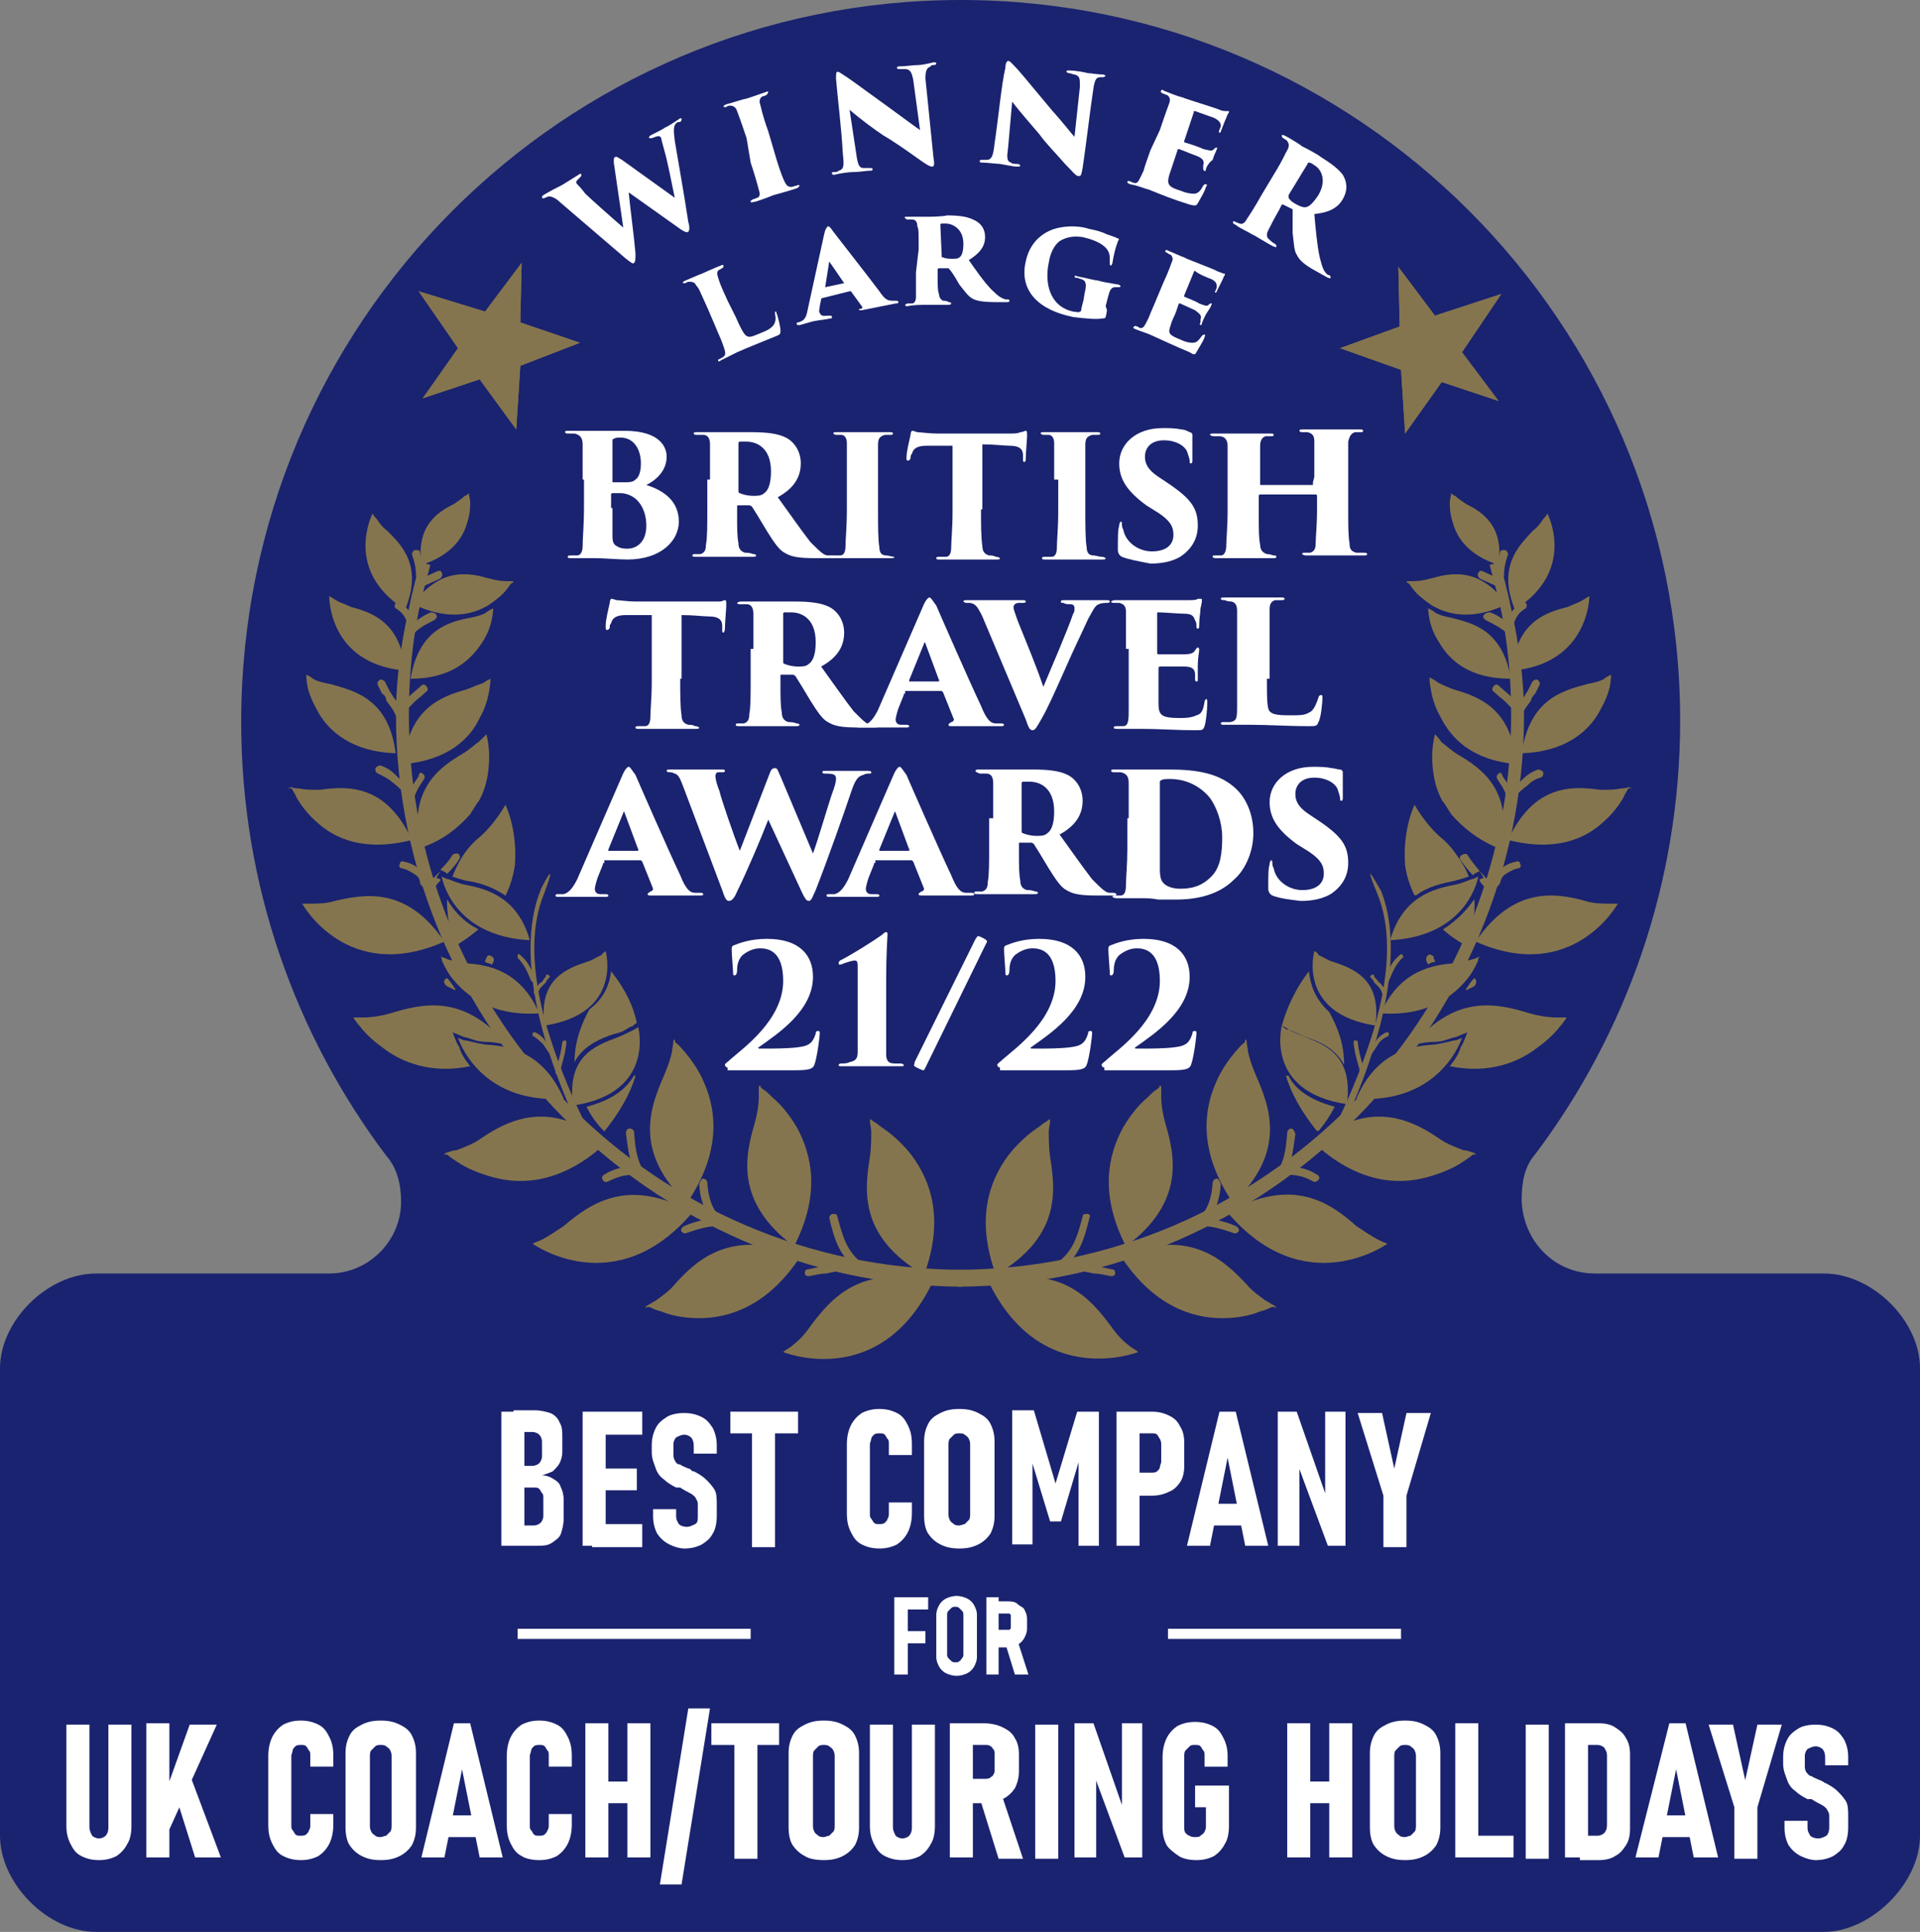 <?xml version="1.0" encoding="utf-8"?>
<!-- Generator: Adobe Illustrator 27.0.1, SVG Export Plug-In . SVG Version: 6.00 Build 0)  -->
<svg version="1.1" id="Layer_1" xmlns="http://www.w3.org/2000/svg" xmlns:xlink="http://www.w3.org/1999/xlink" x="0px" y="0px"
	 viewBox="0 0 141.7 142.6" style="enable-background:new 0 0 141.7 142.6;" xml:space="preserve">
<rect x="0" y="0" width="141.7" height="142.6" fill="#808080" stroke="none"/>
<style type="text/css">
	.st0{fill:#BBD532;}
	.st1{fill:#1A236F;}
	.st2{fill:#85754E;stroke:#85754E;stroke-width:0.75;stroke-miterlimit:3.864;}
	.st3{fill-rule:evenodd;clip-rule:evenodd;fill:#85754E;}
	.st4{fill:#85754E;}
	.st5{clip-path:url(#SVGID_00000000935489203081827970000003016010358008507024_);fill:#85754E;}
	.st6{clip-path:url(#SVGID_00000072997175085268248010000012540217711838880929_);fill:#85754E;}
	.st7{fill:#FFFFFF;}
	.st8{fill:none;stroke:#FFFFFF;stroke-width:0.75;stroke-miterlimit:10;}
</style>
<g>
	<path class="st0" d="M29.7,92"/>
	<path class="st1" d="M117.7,94h16.9c3.6,0,7.1,3.5,7.1,7v34.5c0,3.5-3.6,7.1-7.1,7.1H7.1c-3.6,0-7.1-3.6-7.1-7.1V101
		c0-3.5,3.5-7,7.1-7h17.2c2.9,0,5.3-2.4,5.3-5.3c0-1.3-0.3-2.5-1.1-3.4l0,0c-6.7-8.9-10.7-20-10.7-32C17.8,23.8,41.6,0,70.9,0
		c29.3,0,53.1,23.8,53.1,53.2c0,12-4,23.1-10.7,32l0,0c-0.8,0.9-1,2.1-1,3.4C112.4,91.6,114.7,94,117.7,94"/>
	<path class="st2" d="M70.9,94.1C48.2,94,29.8,75.5,29.8,52.8c0-3.9,0.5-7.6,1.6-11.2c-1,3.6-1.8,7.3-1.8,11.2
		c0,22.7,18.7,41.7,41.4,41.8"/>
	<path class="st2" d="M70.8,94.1c22.7-0.1,41.1-18.6,41.1-41.3c0-3.9-0.5-7.6-1.6-11.2c1,3.6,1.8,7.3,1.8,11.2
		c0,22.7-18.7,41.7-41.4,41.8"/>
	<path class="st3" d="M29.8,56.4c0.3-4.1,2.8-5,4.6-5.5c0.5-0.2,1-0.4,1.3-0.5c0.1-0.1,0.3-0.2,0.5-0.3c0,0,0,0.4-0.1,0.9
		c-0.1,0.6-0.3,1.3-0.7,2C34.7,54.5,33.1,56.1,29.8,56.4L29.8,56.4z"/>
	<path class="st4" d="M32.2,64.8l0.3,0.1l0,0.1c-0.1,0.1-0.3,0.3-0.4,0.5c-0.1,0.1-0.3,0.1-0.4,0c-0.1-0.1-0.1-0.3,0-0.4
		c0.3-0.3,0.5-0.5,0.7-0.7c0,0,0,0,0.1-0.1L32.2,64.8L32.2,64.8z M33.4,63.1c0.1-0.1,0.3-0.1,0.4-0.1c0.1,0.1,0.2,0.2,0.1,0.4
		c-0.3,0.5-0.6,0.8-0.9,1.1l-0.1-0.1l-0.4-0.2C32.8,63.9,33.1,63.6,33.4,63.1L33.4,63.1z"/>
	<path class="st3" d="M43.3,81.7c1.9-0.5,2.9-1.3,3.5-2.3l0.1,0c-0.4,1.3-1.1,2.6-2.3,4.1C44,82.9,43.6,82.3,43.3,81.7L43.3,81.7z
		 M45.1,71.7c0.4,0.5,1.5,1.9,1.9,3.8c-0.2,0.1-0.3,0.3-0.5,0.3c-0.3,0.2-0.6,0.4-1.1,0.5c-1,0.3-2.4,0.9-3,2.1
		c0-1.5,0.5-2.8,1.1-3.9C44.6,73.7,45,72.6,45.1,71.7L45.1,71.7z"/>
	<path class="st4" d="M43.3,81.7c1.9-0.5,2.9-1.3,3.5-2.3l0.1,0c-0.4,1.3-1.1,2.6-2.3,4.1C44,82.9,43.6,82.3,43.3,81.7L43.3,81.7z"
		/>
	<path class="st3" d="M44.8,84.3c-3.2,3-6.2,3.2-8.4,2.6c-1.1-0.3-2-0.7-2.6-1.1c-0.3-0.2-0.6-0.4-0.7-0.5c-0.2-0.2-0.4,0-0.4,0
		l0.2-0.2c0.3-0.1,0.6-0.2,0.8-0.2c0.5-0.2,1.1-0.4,1.7-0.8c1.6-1.1,3.9-2.4,6.9-1.2l0.1,0.2l0.9,0.7l0.3-0.3
		C43.9,83.7,44.3,83.9,44.8,84.3L44.8,84.3z"/>
	<path class="st4" d="M34.7,78.7c-2.9,0.6-5.1-0.3-6.5-1.4c-0.7-0.5-1.3-1.1-1.6-1.5c-0.2-0.2-0.3-0.4-0.4-0.5
		c-0.1-0.1-0.1-0.2-0.1-0.2c0.3,0,0.6,0,0.8,0c0.5,0,1.2-0.1,1.9-0.3c2.3-0.7,5.4-1.5,8.6,2.3c-0.6-0.1-1.1-0.2-1.6-0.2
		c-0.5,0-1-0.2-1.3-0.3c-0.1,0-0.4-0.1-0.6-0.2l-0.5-0.2l0.2,0.5c0,0,0.1,0.3,0.3,0.6C34,77.7,34.3,78.2,34.7,78.7L34.7,78.7z"/>
	<path class="st3" d="M35.3,68.6c-0.5,0.4-1,0.8-1.7,1.2c-0.5-1.3-0.6-2.5-0.6-3.4C33.4,67.1,34.1,68,35.3,68.6L35.3,68.6z M38,63.8
		c-0.1,0.7-0.3,1.5-0.7,2.3c-1-0.7-2.1-1-2.9-1.1c-0.4-0.1-0.7-0.2-1-0.3c0.5-1.3,1.4-2.2,2.2-2.9C36.1,62.5,36.8,63.3,38,63.8
		L38,63.8z M37.2,60"/>
	<path class="st4" d="M35.3,68.6c-0.5,0.4-1,0.8-1.7,1.2c-0.5-1.3-0.6-2.5-0.6-3.4C33.4,67.1,34.1,68,35.3,68.6L35.3,68.6z"/>
	<path class="st4" d="M38,63.8c-0.1,0.7-0.3,1.5-0.7,2.3c-1-0.7-2.1-1-2.9-1.1c-0.4-0.1-0.7-0.2-1-0.3c0.5-1.3,1.1-2.2,2.1-3
		c1.1-1,1.8-2.3,1.8-2.3S38.2,61.2,38,63.8L38,63.8z"/>
	<path class="st4" d="M32.8,69.5c-7.2,3.2-10.5-2.8-10.5-2.8c0.2,0,0.5,0,0.7,0c0.4,0,1.1,0,1.7-0.2C26.9,66,30,65.4,32.8,69.5
		L32.8,69.5z"/>
	<path class="st4" d="M35.9,54.2c0.1,0.4,0.2,1,0.2,1.6c0,0.9-0.1,2.2-0.8,3.4c0-0.1-0.4,0.6-0.6,0.9C33.9,61,32.8,62,31,62.6
		c-0.9-4.4,1.5-6,3.2-7c0.5-0.3,0.9-0.7,1.2-0.9C35.6,54.5,35.7,54.4,35.9,54.2L35.9,54.2z"/>
	<path class="st3" d="M30.4,62c-3.5,0.9-5.7-0.1-7-1.3c-0.7-0.6-1.2-1.3-1.5-1.8c-0.1-0.3-0.3-0.5-0.3-0.6c-0.1-0.2-0.4-0.1-0.4-0.1
		l0.3-0.1c0.2,0.1,0.5,0.1,0.6,0.1c0.4,0.1,0.9,0.1,1.5,0.1C25.7,58,28.5,57.9,30.4,62L30.4,62z"/>
	<path class="st4" d="M29.2,55.6c-3.2-0.1-4.9-1.6-5.7-3c-0.4-0.7-0.7-1.4-0.8-1.9c-0.1-0.5-0.1-0.9-0.1-0.9
		c0.2,0.1,0.4,0.2,0.5,0.3c0.3,0.2,0.8,0.3,1.3,0.4C26.2,51,28.7,51.6,29.2,55.6L29.2,55.6z"/>
	<path class="st3" d="M30.3,50.1c0.6-3.6,2.8-4.2,4.4-4.5c0.5-0.1,0.9-0.2,1.2-0.4c0.1-0.1,0.3-0.2,0.5-0.3c0,0,0,0.3-0.1,0.8
		c-0.1,0.5-0.3,1.1-0.7,1.7C34.7,48.8,33.2,50.1,30.3,50.1L30.3,50.1z"/>
	<path class="st4" d="M29.9,49.5C24.2,49,24.3,44,24.3,44c0.2,0.1,0.3,0.2,0.5,0.3c0.3,0.2,0.7,0.3,1.1,0.5
		C27.4,45.2,29.6,45.9,29.9,49.5L29.9,49.5z"/>
	<path class="st4" d="M29.9,45c-4.6-2.9-2.4-7.1-2.4-7.1c0.1,0.2,0.2,0.3,0.3,0.4c0.2,0.3,0.4,0.6,0.8,0.9
		C29.7,40.3,31.2,41.8,29.9,45L29.9,45z"/>
	<path class="st4" d="M30.5,44.6c2-2.8,4.2-2.3,5.6-1.9c0.4,0.1,0.9,0.2,1.2,0.2c0.1,0,0.3,0,0.5,0c0.1,0,0.1,0.1,0.1,0.1
		c0,0-0.1,0-0.2,0.1c-0.1,0.1-0.2,0.3-0.3,0.4c-0.3,0.4-0.8,0.8-1.4,1.2C34.8,45.4,33,45.8,30.5,44.6L30.5,44.6z"/>
	<path class="st4" d="M34.6,36.4c0,0.2,0.1,0.5,0.1,0.6c0,0.4,0,0.9-0.2,1.5c-0.3,1.2-1.2,2.5-3.4,3.2c-0.4-2.9,1.2-3.9,2.4-4.5
		c0.3-0.2,0.6-0.4,0.8-0.6C34.4,36.6,34.5,36.5,34.6,36.4L34.6,36.4z"/>
	<path class="st4" d="M50.7,88.8c-4-3.8-2.7-7.1-1.7-9.4c0.3-0.7,0.5-1.3,0.6-1.8c0-0.2,0.1-0.5,0.1-0.8c0.2-0.2,0,0,0.2,0.2
		c0.2,0.1,0.4,0.4,0.6,0.6c0.5,0.6,1.1,1.4,1.5,2.4C52.9,82.1,53.2,85.1,50.7,88.8L50.7,88.8z"/>
	<path class="st4" d="M51.1,89.5c-5.7,6.7-11.8,2.3-11.8,2.3c0.2-0.1,0.5-0.2,0.7-0.3c0.4-0.2,1-0.6,1.6-1
		C43.5,88.9,46.3,86.8,51.1,89.5L51.1,89.5z"/>
	<path class="st4" d="M58.6,92c-4.4-3.3-3.6-6.7-2.9-9.1c0.2-0.7,0.3-1.4,0.3-1.9c0-0.2,0-0.6,0-0.8c0.2-0.2,0,0,0.3,0.2
		c0.2,0.1,0.4,0.3,0.7,0.6c0.6,0.5,1.2,1.2,1.8,2.2C59.9,85.2,60.6,88.1,58.6,92L58.6,92z"/>
	<path class="st3" d="M59.1,92.7c-2.4,3.7-5.3,4.6-7.5,4.6c-1.1,0-2.1-0.2-2.8-0.5c-0.4-0.1-0.6-0.2-0.8-0.3
		c-0.3-0.1-0.4,0.1-0.4,0.1l0.1-0.2c0.2-0.1,0.5-0.3,0.7-0.4c0.4-0.3,1-0.7,1.4-1.2C51.4,93,54,90.6,59.1,92.7L59.1,92.7z"/>
	<path class="st4" d="M51.9,87c0.1,0,0.3,0.1,0.3,0.3c0.1,1.4,0.5,2.5,1.8,3.1c0.2,0.1,0.2,0.2,0.1,0.4c-0.1,0.1-0.2,0.2-0.4,0.1
		c-1.4-0.7-2-1.9-2.1-3.5C51.7,87.1,51.8,87,51.9,87L51.9,87z"/>
	<path class="st4" d="M50.3,90.9c-0.1-0.1,0-0.3,0.2-0.4c0.9-0.4,1.6-0.5,2.6-0.6c0.2,0,0.3,0.1,0.3,0.3c0,0.1-0.1,0.3-0.3,0.3
		c-0.9,0-1.5,0.2-2.4,0.5C50.5,91.1,50.4,91,50.3,90.9L50.3,90.9z"/>
	<path class="st4" d="M46.5,83.3c0.1,0,0.3,0.1,0.3,0.3c0.1,1.3,0.2,2.2,1,3.3c0.1,0.1,0.1,0.3,0,0.4c-0.1,0.1-0.3,0.1-0.4,0
		c-0.9-1.1-1-2.1-1.2-3.6C46.2,83.4,46.3,83.3,46.5,83.3L46.5,83.3z"/>
	<path class="st4" d="M44.5,87.1c-0.1-0.1-0.1-0.3,0.1-0.4c0.8-0.5,1.5-0.6,2.5-0.6c0.2,0,0.3,0.1,0.3,0.3c0,0.1-0.1,0.3-0.3,0.3
		c-0.9,0-1.4,0.1-2.2,0.5C44.7,87.3,44.5,87.2,44.5,87.1L44.5,87.1z"/>
	<path class="st4" d="M35.8,71c0-0.1,0.1-0.2,0.1-0.3c0.1-0.2,0.2-0.2,0.4-0.1c0.1,0.1,0.2,0.2,0.1,0.4l-0.1,0.2
		C36.2,71.1,36,71.1,35.8,71L35.8,71z"/>
	<path class="st4" d="M35.8,71c0-0.1,0.1-0.2,0.1-0.3c0.1-0.2,0.2-0.2,0.4-0.1c0.1,0.1,0.2,0.2,0.1,0.4l-0.1,0.2
		C36.2,71.1,36,71.1,35.8,71L35.8,71z"/>
	<path class="st4" d="M33,72.2c0.2,0.2,0.4,0.5,0.6,0.8l0,0.1c-0.2-0.1-0.4-0.2-0.6-0.3C32.7,72.6,32.7,72.3,33,72.2L33,72.2z"/>
	<path class="st4" d="M30.7,64.6c-0.3-0.2-0.6-0.4-1-0.5c-0.2,0-0.3-0.2-0.2-0.3c0-0.1,0.1-0.3,0.3-0.2c0.5,0.1,0.9,0.3,1.2,0.6
		c0.2,0.1,0.3,0.3,0.4,0.5c0.1,0.2,0.3,0.4,0.4,0.6c0.1,0.1,0.1,0.3,0,0.4c-0.1,0.1-0.3,0.1-0.4,0c-0.1-0.2-0.3-0.3-0.4-0.5
		C31,64.8,30.8,64.7,30.7,64.6L30.7,64.6z"/>
	<path class="st4" d="M27.9,57.1c-0.2-0.1-0.2-0.2-0.2-0.4c0.1-0.1,0.2-0.2,0.4-0.2c0.5,0.2,0.8,0.4,1.1,0.7c0.3,0.3,0.6,0.6,1,0.9
		c0.1,0.1,0.1,0.3,0,0.4c-0.1,0.1-0.3,0.1-0.4,0c-0.3-0.3-0.6-0.6-0.9-0.8C28.7,57.5,28.3,57.3,27.9,57.1L27.9,57.1z"/>
	<path class="st4" d="M31.2,57.1c0.1,0.1,0.2,0.2,0.1,0.4c-0.4,0.6-0.6,0.9-0.8,1.6c-0.1,0.2-0.2,0.2-0.3,0.2
		c-0.1,0-0.2-0.2-0.2-0.3c0.2-0.7,0.5-1.1,0.9-1.7C30.9,57,31.1,57,31.2,57.1L31.2,57.1z"/>
	<path class="st4" d="M31.1,50.6c0.1-0.1,0.3-0.1,0.4,0.1c0.1,0.1,0.1,0.3-0.1,0.4c-0.3,0.3-0.6,0.5-0.8,0.7
		c-0.2,0.2-0.5,0.5-0.8,0.8c-0.1,0.1-0.3,0.1-0.4,0c-0.1-0.1-0.1-0.3,0-0.4c0.3-0.3,0.6-0.6,0.8-0.8C30.5,51.1,30.8,50.9,31.1,50.6
		L31.1,50.6z"/>
	<path class="st4" d="M28.2,51.2c-0.1-0.2-0.2-0.4-0.3-0.6c-0.1-0.2,0-0.3,0.1-0.4c0.1-0.1,0.3,0,0.4,0.1c0.1,0.2,0.2,0.4,0.3,0.6
		c0.1,0.2,0.2,0.3,0.3,0.5c0.2,0.3,0.5,0.6,0.7,1.1c0.1,0.2,0,0.3-0.1,0.4c-0.1,0.1-0.3,0-0.4-0.1c-0.2-0.5-0.5-0.8-0.7-1.1
		C28.5,51.5,28.4,51.3,28.2,51.2L28.2,51.2z"/>
	<path class="st4" d="M32.2,45.4c0.1,0.1,0,0.3-0.2,0.4c-0.6,0.3-1,0.5-1.5,1c-0.1,0.1-0.3,0.1-0.4,0c-0.1-0.1-0.1-0.3,0-0.4
		c0.6-0.6,1-0.9,1.7-1.2C32,45.2,32.2,45.3,32.2,45.4L32.2,45.4z"/>
	<path class="st4" d="M29.2,44.5c0.1-0.1,0.2-0.2,0.4,0c0.5,0.4,0.8,0.8,1,1.5c0.1,0.2,0,0.3-0.2,0.3c-0.1,0-0.3,0-0.3-0.2
		c-0.2-0.6-0.4-0.9-0.9-1.2C29.1,44.8,29.1,44.7,29.2,44.5L29.2,44.5z"/>
	<path class="st4" d="M32.6,42.3c0.1,0.1,0,0.3-0.1,0.4l-1.1,0.5c-0.2,0.1-0.3,0-0.4-0.1c-0.1-0.1,0-0.3,0.1-0.4l1.1-0.5
		C32.4,42.1,32.6,42.1,32.6,42.3L32.6,42.3z"/>
	<path class="st4" d="M30.7,40.6c0.1,0,0.3,0,0.3,0.2c0.1,0.6,0.2,1,0.3,1.7c0,0.2-0.1,0.3-0.3,0.3c-0.1,0-0.3-0.1-0.3-0.3
		c0-0.6-0.1-1-0.3-1.6C30.4,40.8,30.5,40.6,30.7,40.6L30.7,40.6z"/>
	<path class="st4" d="M40.1,66.1c-1.3,3.3-0.5,7.6,0.7,11.1c1,3,2.2,5.3,2.5,6l-0.1,0.1l-0.7-0.6c-0.2-0.4-1.4-2.9-2.3-6.1
		c-1-3.4-1.6-7.7-0.3-10.9C39.8,65.8,41.4,62.7,40.1,66.1z"/>
	<path class="st4" d="M47.1,75.8c0,0,1.3,4.9-4.8,5.8c-0.5-3.6,1.6-4.4,3.2-5c0.5-0.2,0.9-0.4,1.1-0.5C46.8,76,47,75.9,47.1,75.8
		L47.1,75.8z"/>
	<path class="st4" d="M41.6,81.1c-6.3,0.4-7.8-4.5-7.8-4.5c0.2,0.1,0.4,0.2,0.6,0.2c0.4,0.1,0.8,0.2,1.4,0.3
		C37.5,77.2,40.1,77.6,41.6,81.1L41.6,81.1z"/>
	<path class="st4" d="M44.7,70.2c0,0,1.3,4.6-4.5,5.5c-0.5-3.4,1.6-4.2,3.1-4.7c0.4-0.1,0.8-0.4,1.1-0.5
		C44.4,70.4,44.6,70.3,44.7,70.2L44.7,70.2z"/>
	<path class="st4" d="M39.8,74.8c-3,0.2-4.8-0.9-5.9-2c-0.6-0.6-0.9-1.1-1.1-1.5c-0.1-0.2-0.2-0.4-0.2-0.5c0-0.1-0.1-0.2-0.1-0.2
		c0.2,0.1,0.4,0.1,0.5,0.2c0.3,0.1,0.8,0.2,1.3,0.3C36,71.2,38.4,71.6,39.8,74.8L39.8,74.8z"/>
	<path class="st4" d="M39.1,69.4c-5.8-0.3-6.5-4.7-6.5-4.7c0.2,0.1,0.4,0.2,0.5,0.2c0.3,0.1,0.7,0.3,1.2,0.4
		C35.9,65.6,38.2,66.2,39.1,69.4L39.1,69.4z"/>
	<path class="st4" d="M41.7,76.8c0.1,0,0.1,0.1,0.1,0.2c-0.1,0.9-0.3,1.4-0.5,2.2c0,0.1-0.1,0.1-0.2,0.1c-0.1,0-0.1-0.1-0.1-0.2
		c0.2-0.8,0.4-1.3,0.5-2.2C41.6,76.8,41.6,76.8,41.7,76.8L41.7,76.8z"/>
	<path class="st4" d="M39.4,76.5c-0.1,0-0.1-0.1-0.1-0.2c0-0.1,0.1-0.1,0.2-0.1c0.4,0.2,0.6,0.4,0.8,0.7c0.2,0.3,0.4,0.6,0.6,0.9
		c0.1,0.1,0,0.1,0,0.2c-0.1,0-0.1,0-0.2,0c-0.2-0.3-0.4-0.6-0.6-0.9C39.9,76.9,39.7,76.7,39.4,76.5L39.4,76.5z"/>
	<path class="st4" d="M40.1,72.3c0.1-0.1,0.2-0.2,0.2-0.3c0-0.1,0.1-0.1,0.2,0c0.1,0,0.1,0.1,0,0.2c-0.1,0.1-0.2,0.2-0.2,0.3
		c-0.1,0.1-0.2,0.2-0.2,0.2c-0.2,0.2-0.3,0.3-0.4,0.6c0,0.1-0.1,0.1-0.2,0.1c-0.1,0-0.1-0.1-0.1-0.2c0.1-0.3,0.3-0.4,0.4-0.6
		C40,72.5,40.1,72.4,40.1,72.3L40.1,72.3z"/>
	<path class="st4" d="M38.2,70.5c0-0.1,0.1-0.1,0.2,0c0.6,0.5,0.8,1,1.1,1.8c0,0.1,0,0.1-0.1,0.2c-0.1,0-0.1,0-0.2-0.1
		c-0.3-0.7-0.5-1.2-1-1.7C38.2,70.7,38.2,70.6,38.2,70.5L38.2,70.5z"/>
	<g>
		<defs>
			<polygon id="SVGID_1_" points="38.1,31.7 38.4,27 42.8,25.3 38.4,23.8 38.5,19.4 35.8,23 30.9,21.5 33.8,25.7 31.2,29.4 35.4,28 
				38.1,31.7 			"/>
		</defs>
		<use xlink:href="#SVGID_1_"  style="overflow:visible;fill:#85754E;"/>
		<clipPath id="SVGID_00000126284783134744130060000006131598461754280081_">
			<use xlink:href="#SVGID_1_"  style="overflow:visible;"/>
		</clipPath>
		<polygon style="clip-path:url(#SVGID_00000126284783134744130060000006131598461754280081_);fill:#85754E;" points="35.8,22.7 
			36.4,25.5 30.4,21.2 35.8,22.7 		"/>
		<polygon style="clip-path:url(#SVGID_00000126284783134744130060000006131598461754280081_);fill:#85754E;" points="38.7,23.5 
			36.4,25.5 38.5,19 38.7,23.5 		"/>
		<polygon style="clip-path:url(#SVGID_00000126284783134744130060000006131598461754280081_);fill:#85754E;" points="35.8,22.7 
			36.4,25.5 38.5,19 35.8,22.7 		"/>
		<polygon style="clip-path:url(#SVGID_00000126284783134744130060000006131598461754280081_);fill:#85754E;" points="38.7,23.5 
			36.4,25.5 43.2,25.2 38.7,23.5 		"/>
		<polygon style="clip-path:url(#SVGID_00000126284783134744130060000006131598461754280081_);fill:#85754E;" points="43.2,25.2 
			36.4,25.5 38.7,27.2 43.2,25.2 		"/>
		<polygon style="clip-path:url(#SVGID_00000126284783134744130060000006131598461754280081_);fill:#85754E;" points="38.7,27.2 
			36.4,25.5 38.3,32.4 38.7,27.2 		"/>
		<polygon style="clip-path:url(#SVGID_00000126284783134744130060000006131598461754280081_);fill:#85754E;" points="38.3,32.4 
			36.4,25.5 35.2,28.4 38.3,32.4 		"/>
		<polygon style="clip-path:url(#SVGID_00000126284783134744130060000006131598461754280081_);fill:#85754E;" points="35.2,28.4 
			36.4,25.5 31,29.5 35.2,28.4 		"/>
		<polygon style="clip-path:url(#SVGID_00000126284783134744130060000006131598461754280081_);fill:#85754E;" points="31,29.5 
			36.4,25.5 33.6,25.7 31,29.5 		"/>
		<polygon style="clip-path:url(#SVGID_00000126284783134744130060000006131598461754280081_);fill:#85754E;" points="33.6,25.7 
			36.4,25.5 30.4,21.2 33.6,25.7 		"/>
	</g>
	<g>
		<defs>
			<polygon id="SVGID_00000110462061350824872150000016676567636487741331_" points="98.9,25.7 103.4,27.3 103.7,32 106.4,28.2 
				110.6,29.6 107.9,26 110.8,21.7 105.9,23.3 103.2,19.7 103.3,24.1 98.9,25.7 			"/>
		</defs>
		<use xlink:href="#SVGID_00000110462061350824872150000016676567636487741331_"  style="overflow:visible;fill:#85754E;"/>
		<clipPath id="SVGID_00000160875834588820348920000002790169454994619277_">
			<use xlink:href="#SVGID_00000110462061350824872150000016676567636487741331_"  style="overflow:visible;"/>
		</clipPath>
		<polygon style="clip-path:url(#SVGID_00000160875834588820348920000002790169454994619277_);fill:#85754E;" points="108.2,26 
			105.4,25.8 111.2,21.4 108.2,26 		"/>
		<polygon style="clip-path:url(#SVGID_00000160875834588820348920000002790169454994619277_);fill:#85754E;" points="106.6,28.6 
			105.4,25.8 110.9,29.7 106.6,28.6 		"/>
		<polygon style="clip-path:url(#SVGID_00000160875834588820348920000002790169454994619277_);fill:#85754E;" points="108.2,26 
			105.4,25.8 110.9,29.7 108.2,26 		"/>
		<polygon style="clip-path:url(#SVGID_00000160875834588820348920000002790169454994619277_);fill:#85754E;" points="106.6,28.6 
			105.4,25.8 103.6,32.4 106.6,28.6 		"/>
		<polygon style="clip-path:url(#SVGID_00000160875834588820348920000002790169454994619277_);fill:#85754E;" points="103.6,32.4 
			105.4,25.8 103,27.6 103.6,32.4 		"/>
		<polygon style="clip-path:url(#SVGID_00000160875834588820348920000002790169454994619277_);fill:#85754E;" points="103,27.6 
			105.4,25.8 98.2,25.6 103,27.6 		"/>
		<polygon style="clip-path:url(#SVGID_00000160875834588820348920000002790169454994619277_);fill:#85754E;" points="98.2,25.6 
			105.4,25.8 102.9,23.9 98.2,25.6 		"/>
		<polygon style="clip-path:url(#SVGID_00000160875834588820348920000002790169454994619277_);fill:#85754E;" points="102.9,23.9 
			105.4,25.8 103.1,19.5 102.9,23.9 		"/>
		<polygon style="clip-path:url(#SVGID_00000160875834588820348920000002790169454994619277_);fill:#85754E;" points="103.1,19.5 
			105.4,25.8 105.9,23.1 103.1,19.5 		"/>
		<polygon style="clip-path:url(#SVGID_00000160875834588820348920000002790169454994619277_);fill:#85754E;" points="105.9,23.1 
			105.4,25.8 111.2,21.4 105.9,23.1 		"/>
	</g>
	<path class="st4" d="M68.2,94.1c-4.8-2.8-4.4-6.2-4-8.7c0.1-0.7,0.1-1.4,0.1-1.9c0-0.2-0.1-0.5-0.1-0.8c0.1-0.2,0.1,0,0.3,0.1
		c0.2,0.1,0.4,0.3,0.7,0.5c0.6,0.4,1.4,1.1,2.1,2C68.7,87.2,69.7,90,68.2,94.1L68.2,94.1z"/>
	<path class="st4" d="M57.8,99.8c0.2-0.2,0.5-0.3,0.7-0.5c0.4-0.3,0.9-0.8,1.3-1.4c1.5-2,3.7-4.7,9-3.2
		C64.9,102.7,57.8,99.8,57.8,99.8L57.8,99.8L57.8,99.8z"/>
	<path class="st4" d="M61.5,89.6c0.1,0,0.3,0,0.3,0.2c0.4,1.5,0.7,2.6,1.9,3.5c0.1,0.1,0.1,0.3,0.1,0.4c-0.1,0.1-0.2,0.2-0.4,0.1
		c-1.4-1-1.8-2.2-2.2-3.9C61.2,89.7,61.4,89.6,61.5,89.6L61.5,89.6z"/>
	<path class="st4" d="M59.7,94.2c-0.2,0-0.3-0.1-0.3-0.2c0-0.1,0-0.3,0.2-0.3c0.5-0.1,1-0.2,1.4-0.3c0.4-0.1,0.8-0.2,1.4-0.2
		c0.2,0,0.3,0.1,0.3,0.3c0,0.1-0.1,0.3-0.3,0.3c-0.5,0-1,0.1-1.4,0.2C60.6,94,60.2,94.1,59.7,94.2L59.7,94.2z"/>
	<path class="st3" d="M111.9,56.4c-0.3-4.1-2.8-5-4.6-5.5c-0.5-0.2-1-0.4-1.3-0.6c-0.1-0.1-0.3-0.2-0.5-0.3c0,0,0,0.4,0.1,0.9
		c0.1,0.6,0.3,1.3,0.7,2C107.1,54.5,108.6,56.1,111.9,56.4L111.9,56.4z"/>
	<path class="st4" d="M109.5,64.8l-0.3-0.5c0.1,0.1,0.1,0.1,0.1,0.1c0.2,0.2,0.4,0.5,0.7,0.7c0.1,0.1,0.1,0.3,0,0.4
		c-0.1,0.1-0.3,0.1-0.4,0c-0.2-0.2-0.3-0.3-0.4-0.5l0-0.1L109.5,64.8L109.5,64.8z M108.3,63.1c0.3,0.5,0.6,0.8,0.9,1.2l-0.4,0.2
		l-0.1,0.1c-0.3-0.3-0.6-0.7-0.9-1.1c-0.1-0.1-0.1-0.3,0.1-0.4C108.1,63,108.2,63,108.3,63.1L108.3,63.1z"/>
	<path class="st3" d="M98.5,81.7c-0.3,0.6-0.7,1.2-1.2,1.8c-1.2-1.4-2-2.8-2.3-4.1l0.1,0C95.5,80.3,96.6,81.2,98.5,81.7L98.5,81.7z
		 M96.6,71.7c0.1,0.9,0.4,2,1.5,3c0.6,1.1,1.1,2.3,1.1,3.9c-0.7-1.3-2-1.8-3-2.1c-0.4-0.2-0.8-0.4-1.1-0.5c-0.1-0.1-0.3-0.2-0.5-0.3
		C95.2,73.6,96.2,72.2,96.6,71.7L96.6,71.7z"/>
	<path class="st4" d="M98.5,81.7c-1.9-0.5-2.9-1.3-3.5-2.3l-0.1,0c0.4,1.3,1.1,2.6,2.3,4.1C97.7,82.9,98.1,82.2,98.5,81.7L98.5,81.7
		z"/>
	<path class="st3" d="M96.9,84.3c3.2,3,6.2,3.2,8.4,2.6c1.1-0.3,2-0.7,2.6-1.1c0.3-0.2,0.6-0.4,0.7-0.5c0.2-0.2,0.4,0,0.4,0
		l-0.2-0.2c-0.3-0.1-0.6-0.2-0.8-0.2c-0.5-0.2-1.1-0.4-1.7-0.8c-1.6-1.1-3.9-2.4-6.9-1.2l-0.1,0.2l-0.9,0.7l-0.3-0.3
		C97.8,83.6,97.4,83.9,96.9,84.3L96.9,84.3z"/>
	<path class="st4" d="M107,78.7c2.9,0.6,5.1-0.3,6.5-1.4c0.7-0.5,1.3-1.1,1.6-1.5c0.2-0.2,0.3-0.4,0.4-0.5c0.1-0.1,0.1-0.2,0.1-0.2
		c-0.3,0-0.6,0-0.8,0c-0.5,0-1.2-0.1-1.9-0.3c-2.3-0.7-5.4-1.5-8.6,2.3c0.6-0.1,1.1-0.2,1.6-0.2c0.5,0,1-0.2,1.3-0.3
		c0.1,0,0.4-0.1,0.6-0.2l0.5-0.2l-0.2,0.5c0,0-0.1,0.3-0.3,0.6C107.7,77.7,107.4,78.2,107,78.7L107,78.7z"/>
	<path class="st3" d="M106.5,68.6c1.1-0.7,1.8-1.5,2.3-2.2c0.1,1-0.1,2.1-0.6,3.4C107.5,69.4,106.9,69,106.5,68.6L106.5,68.6z
		 M103.7,63.8c1.2-0.6,2-1.3,2.5-2c0.8,0.7,1.7,1.6,2.2,2.9c-0.3,0.1-0.6,0.2-1,0.3c-0.9,0.2-2,0.4-2.9,1.1
		C104,65.3,103.8,64.6,103.7,63.8L103.7,63.8z M104.5,60"/>
	<path class="st4" d="M106.5,68.6c0.5,0.4,1,0.8,1.7,1.2c0.5-1.3,0.6-2.5,0.6-3.4C108.3,67.1,107.6,68,106.5,68.6L106.5,68.6z"/>
	<path class="st4" d="M103.7,63.8c0.1,0.7,0.3,1.5,0.7,2.3c1-0.7,2.1-1,2.9-1.1c0.4-0.1,0.7-0.2,1-0.3c-0.5-1.3-1.1-2.2-2.1-3
		c-1.1-1-1.8-2.3-1.8-2.3S103.5,61.2,103.7,63.8L103.7,63.8z"/>
	<path class="st4" d="M108.9,69.5c7.2,3.2,10.5-2.8,10.5-2.8c-0.2,0-0.5,0-0.7,0c-0.4,0-1.1,0-1.7-0.2
		C114.8,65.9,111.7,65.4,108.9,69.5L108.9,69.5z"/>
	<path class="st4" d="M105.9,54.2c-0.1,0.4-0.2,1-0.2,1.6c0,0.9,0.1,2.2,0.8,3.4c0-0.1,0.4,0.6,0.6,0.9c0.8,0.9,1.9,1.9,3.7,2.6
		c0.9-4.4-1.5-6-3.2-7c-0.5-0.3-0.9-0.7-1.2-0.9C106.2,54.5,106,54.3,105.9,54.2L105.9,54.2z"/>
	<path class="st3" d="M111.3,62c3.5,0.9,5.7-0.1,7-1.3c0.7-0.6,1.2-1.3,1.5-1.8c0.1-0.3,0.3-0.5,0.3-0.6c0.1-0.2,0.4-0.1,0.4-0.1
		l-0.3-0.1c-0.2,0.1-0.5,0.1-0.6,0.1c-0.4,0.1-0.9,0.1-1.5,0.1C116,58,113.2,57.9,111.3,62L111.3,62z"/>
	<path class="st4" d="M112.3,55.6c3.2-0.1,4.9-1.6,5.7-3c0.4-0.7,0.7-1.4,0.8-1.9c0.1-0.5,0.1-0.9,0.1-0.9c-0.2,0.1-0.4,0.2-0.5,0.3
		c-0.3,0.2-0.8,0.3-1.3,0.4C115.3,51,112.9,51.6,112.3,55.6L112.3,55.6z"/>
	<path class="st3" d="M111.5,50.1c-0.6-3.6-2.8-4.1-4.4-4.5c-0.5-0.1-0.9-0.2-1.2-0.4c-0.1-0.1-0.3-0.2-0.5-0.3c0,0,0,0.3,0.1,0.8
		c0.1,0.5,0.3,1.1,0.7,1.7C107,48.8,108.5,50.1,111.5,50.1L111.5,50.1z"/>
	<path class="st4" d="M111.6,49.5c5.7-0.5,5.7-5.5,5.7-5.5c-0.2,0.1-0.3,0.2-0.5,0.3c-0.3,0.2-0.7,0.3-1.1,0.5
		C114.1,45.2,111.9,45.9,111.6,49.5L111.6,49.5z"/>
	<path class="st4" d="M111.8,45c4.6-2.9,2.4-7.1,2.4-7.1c-0.1,0.2-0.2,0.3-0.3,0.4c-0.2,0.3-0.4,0.6-0.8,0.9
		C112.1,40.3,110.5,41.8,111.8,45L111.8,45z"/>
	<path class="st4" d="M111.2,44.6c-2-2.8-4.2-2.3-5.6-1.9c-0.4,0.1-0.9,0.2-1.2,0.2c-0.1,0-0.3,0-0.5,0c-0.1,0-0.1,0.1-0.1,0.1
		c0,0,0.1,0,0.2,0.1c0.1,0.1,0.2,0.3,0.3,0.4c0.3,0.4,0.8,0.8,1.4,1.2C106.9,45.4,108.7,45.8,111.2,44.6L111.2,44.6z"/>
	<path class="st4" d="M107.1,36.4c0,0.2-0.1,0.5-0.1,0.6c0,0.4,0,0.9,0.2,1.5c0.3,1.2,1.2,2.5,3.4,3.2c0.4-2.9-1.2-3.9-2.4-4.5
		c-0.3-0.2-0.6-0.4-0.8-0.6C107.3,36.6,107.2,36.5,107.1,36.4L107.1,36.4z"/>
	<path class="st4" d="M91,88.8c4-3.8,2.7-7.1,1.7-9.4c-0.3-0.7-0.5-1.3-0.6-1.8c0-0.2-0.1-0.5-0.1-0.8c-0.2-0.2,0,0-0.2,0.2
		c-0.2,0.1-0.4,0.4-0.6,0.6c-0.5,0.6-1.1,1.4-1.5,2.4C88.8,82.1,88.5,85.1,91,88.8L91,88.8z"/>
	<path class="st4" d="M90.6,89.5c5.7,6.7,11.8,2.3,11.8,2.3c-0.3-0.1-0.5-0.2-0.7-0.3c-0.4-0.2-1-0.6-1.6-1
		C98.2,88.8,95.4,86.8,90.6,89.5L90.6,89.5z"/>
	<path class="st4" d="M83.1,92c4.4-3.3,3.6-6.7,2.9-9.1c-0.2-0.7-0.3-1.4-0.3-1.9c0-0.2,0-0.6,0-0.8c-0.2-0.2,0,0-0.3,0.2
		c-0.2,0.1-0.4,0.3-0.7,0.6c-0.6,0.5-1.2,1.2-1.8,2.2C81.8,85.2,81.1,88.1,83.1,92L83.1,92z"/>
	<path class="st3" d="M82.7,92.7c2.4,3.7,5.3,4.6,7.5,4.6c1.1,0,2.1-0.2,2.8-0.5c0.4-0.1,0.6-0.2,0.8-0.3c0.3-0.1,0.4,0.1,0.4,0.1
		l-0.1-0.2c-0.2-0.1-0.5-0.3-0.7-0.4c-0.4-0.3-1-0.7-1.4-1.2C90.3,93,87.8,90.6,82.7,92.7L82.7,92.7z"/>
	<path class="st4" d="M89.8,87c-0.1,0-0.3,0.1-0.3,0.3c-0.1,1.4-0.5,2.5-1.8,3.1c-0.2,0.1-0.2,0.2-0.1,0.4c0.1,0.1,0.2,0.2,0.4,0.1
		c1.4-0.7,2-1.9,2.1-3.5C90,87.1,89.9,87,89.8,87L89.8,87z"/>
	<path class="st4" d="M91.4,90.9c0.1-0.1,0-0.3-0.2-0.4c-0.9-0.4-1.6-0.5-2.6-0.6c-0.2,0-0.3,0.1-0.3,0.3c0,0.1,0.1,0.3,0.3,0.3
		c0.9,0,1.5,0.2,2.4,0.5C91.2,91.1,91.3,91,91.4,90.9L91.4,90.9z"/>
	<path class="st4" d="M95.3,83.3c-0.1,0-0.3,0.1-0.3,0.3c-0.1,1.3-0.2,2.2-1,3.3c-0.1,0.1-0.1,0.3,0,0.4c0.1,0.1,0.3,0.1,0.4,0
		c0.9-1.1,1-2.1,1.2-3.6C95.5,83.4,95.4,83.3,95.3,83.3L95.3,83.3z"/>
	<path class="st4" d="M97.3,87.1c0.1-0.1,0.1-0.3-0.1-0.4c-0.8-0.5-1.5-0.6-2.5-0.6c-0.2,0-0.3,0.1-0.3,0.3c0,0.1,0.1,0.3,0.3,0.3
		c0.9,0,1.5,0.1,2.2,0.5C97,87.3,97.2,87.2,97.3,87.1L97.3,87.1z"/>
	<path class="st4" d="M105.9,71c-0.2,0-0.4,0.1-0.5,0.1l-0.1-0.2c-0.1-0.2,0-0.3,0.1-0.4c0.1-0.1,0.3,0,0.4,0.1
		C105.8,70.8,105.9,70.9,105.9,71L105.9,71z"/>
	<path class="st4" d="M105.9,71c0-0.1-0.1-0.2-0.1-0.3c-0.1-0.2-0.2-0.2-0.4-0.1c-0.1,0.1-0.2,0.2-0.1,0.4l0.1,0.2
		C105.5,71.1,105.7,71,105.9,71L105.9,71z"/>
	<path class="st4" d="M108.8,72.2c-0.2,0.2-0.4,0.5-0.6,0.8l0,0.1c0.2-0.1,0.4-0.2,0.6-0.3C109,72.6,109,72.3,108.8,72.2L108.8,72.2
		z"/>
	<path class="st4" d="M111,64.6c0.3-0.2,0.6-0.4,1-0.5c0.2,0,0.3-0.2,0.2-0.3c0-0.1-0.1-0.3-0.3-0.2c-0.5,0.1-0.9,0.3-1.2,0.6
		c-0.2,0.1-0.3,0.3-0.4,0.5c-0.1,0.2-0.3,0.4-0.4,0.6c-0.1,0.1-0.1,0.3,0,0.4c0.1,0.1,0.3,0.1,0.4,0c0.1-0.2,0.3-0.3,0.4-0.5
		C110.8,64.8,110.9,64.7,111,64.6L111,64.6z"/>
	<path class="st4" d="M113.7,57.4c0.2-0.1,0.2-0.2,0.2-0.4c-0.1-0.1-0.2-0.2-0.4-0.2c-0.5,0.2-0.8,0.4-1.1,0.7
		c-0.3,0.3-0.6,0.6-1,0.9c-0.1,0.1-0.1,0.3,0,0.4c0.1,0.1,0.3,0.1,0.4,0c0.3-0.3,0.6-0.6,0.9-0.8C113,57.7,113.3,57.5,113.7,57.4
		L113.7,57.4z"/>
	<path class="st4" d="M110.6,57.1c-0.1,0.1-0.2,0.2-0.1,0.4c0.4,0.6,0.6,0.9,0.8,1.6c0.1,0.2,0.2,0.2,0.3,0.2c0.1,0,0.2-0.2,0.2-0.3
		c-0.2-0.7-0.5-1.1-0.9-1.7C110.8,57,110.7,57,110.6,57.1L110.6,57.1z"/>
	<path class="st4" d="M110.6,50.6c-0.1-0.1-0.3-0.1-0.4,0.1c-0.1,0.1-0.1,0.3,0.1,0.4c0.3,0.3,0.6,0.5,0.8,0.7
		c0.2,0.2,0.5,0.5,0.8,0.8c0.1,0.1,0.3,0.1,0.4,0c0.1-0.1,0.1-0.3,0-0.4c-0.3-0.3-0.6-0.6-0.8-0.8C111.2,51.1,110.9,50.9,110.6,50.6
		L110.6,50.6z"/>
	<path class="st4" d="M113.3,51.2c0.1-0.2,0.2-0.4,0.3-0.6c0.1-0.2,0-0.3-0.1-0.4c-0.1-0.1-0.3,0-0.4,0.1c-0.1,0.2-0.2,0.4-0.3,0.6
		c-0.1,0.2-0.2,0.3-0.3,0.5c-0.2,0.3-0.5,0.6-0.7,1.1c-0.1,0.2,0,0.3,0.1,0.4c0.1,0.1,0.3,0,0.4-0.1c0.2-0.5,0.5-0.8,0.7-1.1
		C113,51.5,113.2,51.3,113.3,51.2L113.3,51.2z"/>
	<path class="st4" d="M109.5,45.4c-0.1,0.1,0,0.3,0.2,0.4c0.6,0.3,1,0.5,1.6,1c0.1,0.1,0.3,0.1,0.4,0c0.1-0.1,0.1-0.3,0-0.4
		c-0.6-0.6-1-0.9-1.7-1.2C109.7,45.2,109.6,45.3,109.5,45.4L109.5,45.4z"/>
	<path class="st4" d="M112.6,44.5c-0.1-0.1-0.2-0.2-0.4,0c-0.5,0.4-0.8,0.8-1,1.5c-0.1,0.2,0,0.3,0.2,0.3c0.1,0,0.3,0,0.3-0.2
		c0.2-0.6,0.4-0.9,0.9-1.2C112.7,44.8,112.7,44.6,112.6,44.5L112.6,44.5z"/>
	<path class="st4" d="M109.1,42.3c-0.1,0.1,0,0.3,0.1,0.4l1.1,0.5c0.2,0.1,0.3,0,0.4-0.1c0.1-0.1,0-0.3-0.1-0.4l-1.1-0.5
		C109.3,42.1,109.2,42.1,109.1,42.3L109.1,42.3z"/>
	<path class="st4" d="M111,40.6c-0.1,0-0.3,0-0.3,0.2c-0.1,0.6-0.2,1-0.3,1.7c0,0.2,0.1,0.3,0.3,0.3c0.1,0,0.3-0.1,0.3-0.3
		c0-0.6,0.1-1,0.3-1.6C111.3,40.8,111.2,40.6,111,40.6L111,40.6z"/>
	<path class="st4" d="M101.7,66.1c1.3,3.3,0.5,7.6-0.7,11.1c-1,3-2.2,5.4-2.5,6l0.1,0.1l0.7-0.6c0.2-0.4,1.4-2.9,2.3-6.1
		c1-3.4,1.6-7.7,0.3-10.9C101.9,65.8,100.3,62.7,101.7,66.1z"/>
	<path class="st4" d="M94.6,75.7c0,0-1.3,4.9,4.8,5.8c0.5-3.6-1.6-4.4-3.2-5c-0.5-0.2-0.9-0.4-1.1-0.5C94.9,76,94.8,75.9,94.6,75.7
		L94.6,75.7z"/>
	<path class="st4" d="M100.1,81.1c6.3,0.4,7.8-4.5,7.8-4.5c-0.2,0.1-0.4,0.2-0.6,0.2c-0.4,0.1-0.8,0.2-1.4,0.3
		C104.2,77.2,101.6,77.6,100.1,81.1L100.1,81.1z"/>
	<path class="st4" d="M97,70.2c0,0-1.3,4.6,4.5,5.5c0.5-3.4-1.6-4.2-3.1-4.7c-0.4-0.1-0.8-0.4-1.1-0.5C97.3,70.4,97.2,70.3,97,70.2
		L97,70.2z"/>
	<path class="st4" d="M101.9,74.8c3,0.2,4.8-0.9,5.9-2c0.6-0.6,0.9-1.1,1.1-1.5c0.1-0.2,0.2-0.4,0.2-0.5c0-0.1,0.1-0.2,0.1-0.2
		c-0.2,0.1-0.4,0.2-0.5,0.2c-0.3,0.1-0.8,0.2-1.3,0.3C105.8,71.2,103.3,71.6,101.9,74.8L101.9,74.8z"/>
	<path class="st4" d="M102.6,69.4c5.8-0.3,6.5-4.7,6.5-4.7c-0.2,0.1-0.4,0.2-0.5,0.2c-0.3,0.1-0.7,0.3-1.2,0.4
		C105.8,65.6,103.5,66.2,102.6,69.4L102.6,69.4z"/>
	<path class="st4" d="M100,76.8c-0.1,0-0.1,0.1-0.1,0.2c0.1,0.9,0.3,1.4,0.5,2.2c0,0.1,0.1,0.1,0.2,0.1c0.1,0,0.1-0.1,0.1-0.2
		c-0.2-0.8-0.4-1.3-0.5-2.2C100.2,76.8,100.1,76.8,100,76.8L100,76.8z"/>
	<path class="st4" d="M102.4,76.5c0.1,0,0.1-0.1,0.1-0.2c0-0.1-0.1-0.1-0.2-0.1c-0.4,0.2-0.6,0.4-0.8,0.7c-0.2,0.3-0.4,0.6-0.6,0.9
		c-0.1,0.1,0,0.1,0,0.2c0.1,0,0.1,0,0.2,0c0.2-0.3,0.4-0.6,0.6-0.9C101.8,76.9,102,76.7,102.4,76.5L102.4,76.5z"/>
	<path class="st4" d="M101.6,72.3c-0.1-0.1-0.2-0.2-0.2-0.3c0-0.1-0.1-0.1-0.2,0c-0.1,0-0.1,0.1,0,0.2c0.1,0.1,0.2,0.2,0.2,0.3
		c0.1,0.1,0.2,0.2,0.2,0.2c0.2,0.2,0.3,0.3,0.4,0.6c0,0.1,0.1,0.1,0.2,0.1c0.1,0,0.1-0.1,0.1-0.2c-0.1-0.3-0.3-0.4-0.4-0.6
		C101.7,72.5,101.7,72.4,101.6,72.3L101.6,72.3z"/>
	<path class="st4" d="M103.5,70.5c0-0.1-0.1-0.1-0.2,0c-0.6,0.5-0.8,1-1.1,1.8c0,0.1,0,0.1,0.1,0.2c0.1,0,0.1,0,0.2-0.1
		c0.3-0.7,0.5-1.2,1-1.7C103.6,70.7,103.6,70.6,103.5,70.5L103.5,70.5z"/>
	<path class="st4" d="M73.5,94.1c4.8-2.8,4.4-6.2,4-8.7c-0.1-0.7-0.1-1.4-0.1-1.9c0-0.2,0.1-0.6,0.1-0.8c-0.1-0.2-0.1,0-0.3,0.1
		c-0.2,0.1-0.4,0.3-0.7,0.5c-0.6,0.4-1.4,1.1-2.1,2C73,87.2,72,90,73.5,94.1L73.5,94.1z"/>
	<path class="st4" d="M84,99.8c-0.2-0.2-0.5-0.3-0.7-0.5c-0.4-0.3-0.9-0.8-1.3-1.4c-1.5-2-3.7-4.7-9-3.2C76.9,102.6,84,99.8,84,99.8
		L84,99.8L84,99.8z"/>
	<path class="st4" d="M80.2,89.6c-0.1,0-0.3,0-0.3,0.2c-0.4,1.5-0.7,2.6-2,3.5c-0.1,0.1-0.1,0.3-0.1,0.4c0.1,0.1,0.2,0.2,0.4,0.1
		c1.4-1,1.8-2.2,2.2-3.9C80.5,89.7,80.4,89.6,80.2,89.6L80.2,89.6z"/>
	<path class="st4" d="M82,94.2c0.2,0,0.3-0.1,0.3-0.2c0-0.1,0-0.3-0.2-0.3c-0.5-0.1-1-0.2-1.4-0.3c-0.4-0.1-0.8-0.2-1.4-0.2
		c-0.2,0-0.3,0.1-0.3,0.3c0,0.1,0.1,0.3,0.3,0.3c0.5,0,1,0.1,1.4,0.2C81.1,94,81.5,94.1,82,94.2L82,94.2z"/>
	<g>
		<path class="st7" d="M41.3,14.9c-0.3-0.3-0.6-0.4-0.8-0.4c-0.1,0-0.2,0.1-0.3,0.1c-0.1,0.1-0.2,0-0.2,0c0-0.1,0-0.1,0.1-0.2
			c0.5-0.3,1.1-0.6,1.3-0.7c0.2-0.1,0.8-0.5,1.3-0.8c0.1-0.1,0.2-0.1,0.2,0c0,0.1,0,0.1-0.1,0.2c-0.1,0.1-0.1,0.1-0.2,0.2
			c-0.1,0.1-0.1,0.2,0,0.3c0.1,0.1,0.3,0.3,0.6,0.7c0.3,0.3,2.1,1.9,2.8,2.5l-0.7-4.8c0-0.3,0-0.4,0.1-0.4c0.1-0.1,0.3,0.1,0.5,0.2
			l3.9,2.8c-0.2-0.9-0.5-2.6-0.8-3.6c-0.1-0.4-0.2-0.7-0.2-0.8c-0.1-0.2-0.2-0.2-0.7,0c-0.1,0-0.2,0-0.2,0c0-0.1,0-0.1,0.1-0.2
			c0.6-0.3,1-0.5,1.1-0.6c0.1,0,0.7-0.4,1-0.6c0.1-0.1,0.2-0.1,0.2,0c0,0.1,0,0.1-0.1,0.2C50.1,9,50,9,49.9,9.1
			c-0.2,0.2-0.2,0.5-0.1,1.3c0.2,1.2,0.7,4,1,6c0.1,0.3,0.1,0.6,0,0.7c-0.1,0.1-0.3,0-0.6-0.2l-3.8-2.7c0.1,1.1,0.4,3.3,0.5,4.5
			c0,0.4,0,0.6-0.1,0.7c-0.1,0.1-0.2,0-0.6-0.3L41.3,14.9z"/>
		<path class="st7" d="M55.1,10.2c-0.5-1.5-0.6-1.7-0.7-2c-0.1-0.3-0.3-0.4-0.5-0.4c-0.1,0-0.2,0-0.3,0.1c-0.1,0-0.2,0-0.2,0
			c0-0.1,0-0.1,0.2-0.2C54,7.6,54.9,7.3,55,7.3c0.1,0,1.2-0.4,1.5-0.5c0.2-0.1,0.2,0,0.2,0c0,0.1-0.1,0.1-0.1,0.2
			c-0.1,0-0.1,0.1-0.3,0.1c-0.2,0.1-0.3,0.3-0.2,0.6c0.1,0.3,0.1,0.6,0.6,2l0.5,1.7c0.2,0.7,0.5,1.6,0.7,2c0.1,0.2,0.2,0.4,0.5,0.4
			c0.1,0,0.3-0.1,0.4-0.1c0.2-0.1,0.2,0,0.2,0c0,0,0,0.1-0.2,0.2c-0.6,0.2-1.7,0.5-1.7,0.5c0,0-1,0.4-1.4,0.5c-0.2,0-0.2,0.1-0.3,0
			c0-0.1,0-0.1,0.2-0.2c0.1,0,0.2-0.1,0.3-0.1c0.2-0.1,0.2-0.3,0.1-0.6c-0.1-0.4-0.3-1.1-0.6-2L55.1,10.2z"/>
		<path class="st7" d="M61.7,5.8c0-0.3,0-0.5,0.1-0.5c0.1,0,0.1,0,0.4,0.2c0.5,0.3,1,0.7,3.5,2.5c1.1,0.8,1.9,1.4,2.2,1.6l-0.5-3.7
			c-0.1-0.5-0.2-0.8-0.6-0.8c-0.1,0-0.3,0-0.4,0c-0.1,0-0.2,0-0.2-0.1c0-0.1,0.1-0.1,0.2-0.1c0.4,0,1-0.1,1.4-0.1
			c0.2,0,0.7-0.1,1.1-0.2c0.1,0,0.2,0,0.2,0.1c0,0,0,0.1-0.2,0.1c-0.1,0-0.2,0-0.2,0.1c-0.3,0.1-0.4,0.3-0.4,0.9
			c0.2,2,0.4,3.9,0.6,5.9c0.1,0.5,0,0.6-0.1,0.6c-0.2,0-0.5-0.2-1.2-0.7c-0.7-0.5-1.7-1.2-2.4-1.6c-0.6-0.4-1.7-1.2-2.5-1.9l0.5,3.3
			c0.1,0.7,0.2,1,0.5,1c0.2,0,0.3,0,0.5,0c0.1,0,0.2,0,0.2,0.1c0,0.1-0.1,0.1-0.2,0.1c-0.3,0-0.7,0.1-1.3,0.1c-0.2,0-1,0.1-1.3,0.2
			c-0.1,0-0.2,0-0.2-0.1c0-0.1,0-0.1,0.2-0.1c0.1,0,0.2,0,0.3-0.1c0.4-0.1,0.4-0.4,0.3-1.3C62.1,9.4,61.8,7.1,61.7,5.8z"/>
		<path class="st7" d="M74.2,5c0-0.3,0.1-0.5,0.2-0.5c0.1,0,0.1,0,0.4,0.3c0.4,0.4,0.8,0.9,2.8,3.3c0.9,1,1.5,1.8,1.7,2l0.4-3.7
			c0-0.6,0-0.8-0.4-0.9c-0.1,0-0.3-0.1-0.4-0.1c-0.1,0-0.2-0.1-0.2-0.1c0-0.1,0.1-0.1,0.2-0.1c0.4,0,1,0.1,1.4,0.2
			c0.2,0,0.7,0.1,1.1,0.1c0.1,0,0.2,0.1,0.2,0.1c0,0-0.1,0.1-0.2,0.1c-0.1,0-0.2,0-0.2,0c-0.3,0-0.4,0.2-0.5,0.8
			c-0.3,2-0.5,3.9-0.8,5.9c-0.1,0.5-0.1,0.6-0.3,0.6c-0.2,0-0.4-0.3-1-0.9c-0.6-0.7-1.4-1.5-1.9-2.2c-0.5-0.6-1.4-1.6-2-2.4
			l-0.3,3.4c-0.1,0.7-0.1,1,0.2,1.1c0.1,0.1,0.3,0.1,0.5,0.1c0.1,0,0.2,0.1,0.2,0.1c0,0.1-0.1,0.1-0.2,0.1c-0.3,0-0.7-0.1-1.3-0.2
			c-0.2,0-1-0.1-1.3-0.1c-0.1,0-0.2,0-0.2-0.1c0-0.1,0.1-0.1,0.2-0.1c0.1,0,0.2,0,0.3,0c0.4,0,0.5-0.3,0.6-1.2
			C73.7,8.6,73.9,6.3,74.2,5z"/>
		<path class="st7" d="M85.6,9.6c0.5-1.5,0.6-1.7,0.7-2c0.1-0.3,0-0.5-0.2-0.6c-0.1,0-0.2-0.1-0.3-0.1c-0.1-0.1-0.2-0.1-0.1-0.2
			c0-0.1,0.1-0.1,0.2,0c0.5,0.2,1,0.4,1.4,0.5c0.2,0.1,2.5,0.8,2.7,0.9c0.2,0.1,0.4,0.1,0.5,0.1c0.1,0,0.1,0,0.2,0c0,0,0,0.1,0,0.1
			c0,0-0.1,0.1-0.2,0.4c-0.1,0.2-0.2,0.5-0.4,1c0,0.1-0.1,0.1-0.1,0.1c0,0-0.1-0.1,0-0.2c0-0.1,0.1-0.2,0.1-0.3
			c0-0.2-0.1-0.4-0.5-0.6c-0.3-0.1-1.1-0.4-1.4-0.5c-0.1,0-0.1,0-0.1,0.1l-0.7,2.1c0,0.1,0,0.1,0,0.1c0.3,0.1,1,0.3,1.4,0.5
			c0.5,0.1,0.6,0.2,0.8,0c0.1-0.1,0.1-0.1,0.2-0.1c0.1,0,0,0.1,0,0.1c0,0.1-0.2,0.4-0.3,0.8C89.2,12,89,12.4,89,12.5
			c0,0.1-0.1,0.2-0.1,0.1c-0.1,0-0.1-0.1-0.1-0.2c0-0.1,0-0.1,0-0.2c0.1-0.3,0-0.5-0.5-0.7c-0.3-0.1-1-0.4-1.3-0.5
			c0,0-0.1,0-0.1,0.1l-0.2,0.6c-0.1,0.3-0.3,0.9-0.4,1.2c-0.2,0.7-0.1,0.9,0.9,1.2c0.2,0.1,0.6,0.2,0.9,0.2c0.3,0,0.5-0.2,0.7-0.6
			c0.1-0.1,0.1-0.1,0.2-0.1c0.1,0,0.1,0.1,0,0.2c-0.1,0.4-0.5,1-0.6,1.2c-0.1,0.2-0.2,0.2-0.6,0.1c-1.3-0.4-2-0.7-3-1.1
			c-0.4-0.1-0.8-0.3-1.4-0.4c-0.2-0.1-0.2-0.1-0.2-0.2c0,0,0.1-0.1,0.2,0c0.1,0,0.2,0.1,0.3,0.1c0.3,0.1,0.4-0.3,0.7-0.9
			c0.1-0.4,0.3-0.9,0.5-1.5L85.6,9.6z"/>
		<path class="st7" d="M94,12.9c0.8-1.3,0.8-1.5,1-1.8c0.2-0.4,0.1-0.5,0-0.7c-0.1-0.1-0.3-0.2-0.3-0.2c-0.1-0.1-0.1-0.1-0.1-0.2
			c0-0.1,0.1,0,0.2,0c0.4,0.2,1.2,0.7,1.3,0.8c0.2,0.1,1,0.5,1.4,0.8c0.8,0.5,1.3,0.9,1.6,1.3c0.3,0.5,0.4,1.1,0,1.8
			c-0.4,0.7-1.1,1-2.1,1.1c0.1,1.1,0.2,2.3,0.4,3.2c0.2,0.8,0.3,1,0.5,1.2c0.1,0.1,0.1,0.1,0.2,0.1c0.1,0.1,0.1,0.1,0.1,0.2
			c0,0.1-0.1,0-0.2,0L97.1,20c-0.9-0.5-1.2-0.8-1.4-1.2c-0.2-0.3-0.2-0.8-0.3-1.6c0-0.9,0-1.3,0-1.7c0,0,0-0.1-0.1-0.1l-0.6-0.3
			c0,0-0.1,0-0.1,0l-0.2,0.4c-0.4,0.7-0.6,1.1-0.8,1.5c-0.1,0.2-0.2,0.5,0.1,0.7c0.1,0.1,0.2,0.2,0.4,0.3c0.1,0.1,0.1,0.1,0.1,0.2
			s-0.1,0-0.2,0c-0.6-0.3-1.5-0.9-1.6-0.9c-0.1-0.1-1-0.5-1.2-0.7C91,16.5,91,16.5,91,16.4c0-0.1,0.1-0.1,0.2,0
			c0.1,0,0.2,0.1,0.3,0.1c0.2,0.1,0.4-0.1,0.5-0.3c0.2-0.3,0.6-0.9,1.1-1.8L94,12.9z M95.1,14.4c0,0.1,0,0.1,0,0.2
			c0.1,0.2,0.4,0.4,0.6,0.5c0.2,0.1,0.4,0.2,0.6,0.2c0.3,0,0.6-0.3,1-0.9c0.7-1.2,0.1-2-0.3-2.2c-0.1-0.1-0.3-0.2-0.4-0.2
			c0,0-0.1,0-0.1,0.1L95.1,14.4z"/>
	</g>
	<g>
		<path class="st7" d="M54.3,23.4c0.3,0.7,0.6,1.3,0.8,1.4c0.2,0.1,0.3,0.1,1-0.2c0.5-0.2,0.7-0.3,0.9-0.5c0.2-0.2,0.3-0.5,0.2-0.9
			c0-0.1,0-0.2,0-0.2c0.1,0,0.1,0,0.1,0.1c0.1,0.2,0.3,1,0.3,1.3c0,0.2,0,0.3-0.3,0.4c-1.2,0.5-2,0.8-2.9,1.2
			c-0.4,0.2-0.8,0.4-1.2,0.6c-0.1,0.1-0.2,0.1-0.2,0c0,0,0-0.1,0.1-0.1c0.1,0,0.1-0.1,0.2-0.1c0.3-0.2,0.3-0.3,0-1.1
			c-0.1-0.3-0.3-0.7-0.5-1.2l-0.6-1.4c-0.6-1.3-0.6-1.4-0.8-1.6c-0.1-0.2-0.2-0.3-0.5-0.3c-0.1,0-0.2,0-0.3,0.1c-0.1,0-0.2,0-0.2,0
			c0-0.1,0-0.1,0.2-0.2c0.5-0.2,0.9-0.4,1.2-0.5c0,0,1.1-0.5,1.4-0.6c0.1-0.1,0.2,0,0.2,0c0,0.1,0,0.1-0.1,0.2
			c-0.1,0-0.1,0.1-0.2,0.1c-0.2,0.1-0.2,0.3-0.1,0.6c0.1,0.3,0.1,0.4,0.7,1.7L54.3,23.4z"/>
		<path class="st7" d="M60.7,22c-0.1,0-0.1,0.1-0.1,0.1l-0.1,0.5c0,0.2-0.1,0.4,0,0.5c0.1,0.3,0.4,0.2,0.7,0.2c0.1,0,0.2,0,0.2,0.1
			c0,0.1,0,0.1-0.1,0.1c-0.4,0.1-0.7,0.1-1.2,0.2c-0.1,0-0.7,0.2-1.1,0.3c-0.1,0-0.2,0-0.2-0.1c0-0.1,0-0.1,0.1-0.1
			c0.4-0.1,0.6-0.3,0.7-0.9l1.2-5.5c0.1-0.5,0.2-0.6,0.3-0.7c0.1,0,0.2,0.1,0.4,0.4c0.3,0.4,2.5,3.2,3.4,4.4c0.4,0.6,0.6,0.7,1,0.7
			c0.1,0,0.1,0,0.2,0c0.1,0,0.2,0,0.2,0.1c0,0.1-0.1,0.1-0.2,0.1c-1,0.2-2,0.4-2.5,0.5c-0.1,0-0.2,0-0.2,0c0-0.1,0-0.1,0.1-0.1
			c0.1,0,0.2-0.1,0.1-0.2l-0.8-1.1c0,0-0.1,0-0.1,0L60.7,22z M62.3,20.9C62.3,20.9,62.3,20.8,62.3,20.9l-1.1-1.6c0,0,0,0,0,0
			l-0.3,1.9c0,0,0,0,0,0L62.3,20.9z"/>
		<path class="st7" d="M67.8,18.4c0-1.3,0-1.5-0.1-1.7c0-0.4-0.2-0.5-0.4-0.5c-0.2,0-0.2,0-0.3,0c-0.1,0-0.1,0-0.2-0.1
			s0-0.1,0.2-0.1c0.4,0,1.3,0,1.4,0c0.1,0,1.1,0,1.5-0.1c0.9,0,1.5,0.1,1.9,0.3c0.5,0.2,0.9,0.6,0.9,1.3c0,0.7-0.4,1.2-1.2,1.7
			c0.5,0.7,1.1,1.6,1.7,2.2c0.5,0.5,0.7,0.6,1,0.7c0.1,0,0.2,0,0.2,0c0.1,0,0.1,0.1,0.1,0.1c0,0.1-0.1,0.1-0.2,0.1l-0.8,0
			c-1,0-1.5-0.1-1.8-0.3c-0.3-0.2-0.5-0.5-0.9-1c-0.4-0.7-0.6-1-0.8-1.2c0,0-0.1,0-0.1,0h-0.6c0,0-0.1,0-0.1,0.1l0,0.5
			c0,0.6,0,1.1,0.1,1.3c0,0.2,0.1,0.4,0.3,0.5c0.1,0,0.3,0,0.4,0.1c0.2,0,0.2,0.1,0.2,0.1s0,0.1-0.2,0.1c-0.6,0-1.7,0-1.7,0
			c-0.1,0-1,0-1.3,0.1c-0.1,0-0.2,0-0.2-0.1c0,0,0.1-0.1,0.2-0.1c0.1,0,0.2,0,0.3,0c0.2,0,0.3-0.2,0.3-0.5c0-0.4,0-0.9,0-1.8
			L67.8,18.4z M69.5,18.9c0,0.1,0,0.1,0.1,0.1c0.2,0.1,0.5,0.1,0.7,0.1c0.2,0,0.4,0,0.5-0.1c0.2-0.1,0.3-0.5,0.3-1
			c0-1.2-0.9-1.5-1.3-1.5c-0.1,0-0.3,0-0.3,0c0,0-0.1,0-0.1,0.1L69.5,18.9z"/>
		<path class="st7" d="M81.7,22.9c-0.1,0.6-0.1,0.6-0.3,0.6c-0.5,0.1-1.4,0-2.2-0.1c-2.5-0.5-4-1.9-3.5-4.1c0.3-1.4,1.2-2.1,2.1-2.4
			c1-0.3,2-0.2,2.6,0c0.5,0.1,0.9,0.2,1.3,0.4c0.3,0.1,0.6,0.2,0.8,0.3c0.1,0,0.1,0.1,0,0.2c0,0.1-0.2,0.4-0.4,1.6
			c0,0.1-0.1,0.2-0.1,0.2c-0.1,0-0.1-0.1-0.1-0.2c0-0.1,0-0.2,0-0.4c0-0.7-0.7-1.2-2-1.5c-0.7-0.1-1.2,0-1.7,0.3
			c-0.4,0.3-0.7,0.9-0.8,1.6c-0.3,1.4,0,3.2,1.8,3.6c0.2,0,0.4,0.1,0.5,0c0.1,0,0.1-0.1,0.1-0.2l0.1-0.4c0.1-0.3,0.1-0.6,0.2-1
			c0.1-0.5,0-0.7-0.3-0.8c-0.1,0-0.2-0.1-0.4-0.1c-0.1,0-0.1-0.1-0.1-0.1s0.1-0.1,0.2,0c0.6,0.1,1.3,0.3,1.5,0.3
			c0.3,0.1,0.9,0.2,1.5,0.3c0.1,0,0.2,0.1,0.2,0.1c0,0.1-0.1,0.1-0.2,0.1c0,0-0.2,0-0.2,0c-0.2,0-0.3,0.1-0.4,0.3
			c-0.1,0.3-0.2,0.7-0.3,1.1L81.7,22.9z"/>
		<path class="st7" d="M85.8,21c0.6-1.3,0.6-1.5,0.7-1.7c0.1-0.2,0-0.4-0.1-0.5c-0.1,0-0.2-0.1-0.2-0.1C86,18.6,86,18.6,86,18.5
			c0,0,0.1-0.1,0.2,0c0.5,0.2,0.9,0.4,1.2,0.5c0.1,0.1,2.3,0.9,2.4,1c0.2,0.1,0.3,0.1,0.5,0.2c0.1,0,0.1,0,0.1,0c0,0,0,0.1,0,0.1
			c-0.1,0.1-0.1,0.2-0.2,0.4c-0.1,0.2-0.2,0.4-0.4,0.8c0,0.1-0.1,0.1-0.1,0.1c0,0-0.1-0.1,0-0.1c0-0.1,0.1-0.2,0.1-0.3
			c0-0.2,0-0.4-0.4-0.6c-0.3-0.1-1-0.4-1.2-0.6c0,0-0.1,0-0.1,0.1l-0.7,1.7c0,0.1,0,0.1,0,0.1c0.2,0.1,0.8,0.3,1.1,0.5
			c0.5,0.2,0.6,0.2,0.7,0.1c0.1-0.1,0.1-0.1,0.2-0.1c0.1,0,0,0.1,0,0.1c0,0.1-0.2,0.4-0.4,0.7c-0.1,0.2-0.3,0.6-0.3,0.7
			c0,0.1-0.1,0.1-0.1,0.1c0,0-0.1-0.1,0-0.2c0,0,0-0.1,0-0.2c0.1-0.3,0-0.4-0.4-0.7c-0.2-0.1-0.9-0.4-1.1-0.5c0,0-0.1,0-0.1,0
			l-0.2,0.6c-0.1,0.3-0.3,0.6-0.4,1c-0.2,0.6-0.2,0.7,0.8,1.1c0.2,0.1,0.5,0.2,0.8,0.2c0.3,0,0.4-0.1,0.7-0.5
			c0.1-0.1,0.1-0.1,0.2-0.1c0.1,0,0,0.1,0,0.2c-0.1,0.3-0.5,0.9-0.6,1.1c-0.1,0.2-0.2,0.2-0.5,0c-1.2-0.5-1.8-0.8-2.7-1.2
			c-0.4-0.2-0.8-0.3-1.3-0.5c-0.2-0.1-0.2-0.1-0.1-0.2c0,0,0.1-0.1,0.2,0c0.1,0,0.2,0.1,0.2,0.1c0.3,0.1,0.4-0.2,0.7-0.8
			c0.1-0.3,0.3-0.7,0.5-1.2L85.8,21z"/>
	</g>
	<g>
		<path class="st7" d="M6,137c-0.4-0.2-0.6-0.5-0.8-0.9c-0.2-0.4-0.3-0.8-0.3-1.3v-7.5h1.7v7.6c0,0.2,0.1,0.4,0.2,0.6
			c0.1,0.1,0.3,0.2,0.5,0.2c0.2,0,0.4-0.1,0.5-0.2c0.1-0.1,0.2-0.3,0.2-0.6v-7.6h1.7v7.5c0,0.5-0.1,1-0.3,1.3
			c-0.2,0.4-0.5,0.7-0.8,0.9c-0.4,0.2-0.8,0.3-1.3,0.3C6.8,137.3,6.4,137.2,6,137z"/>
		<path class="st7" d="M10.8,127.2h1.7v9.9h-1.7V127.2z M12.1,132.6l1.9-5.3H16l-3.8,8.4V132.6z M12.7,131.7l1.2-1l2.4,6.4h-1.9
			L12.7,131.7z"/>
		<path class="st7" d="M20.9,137c-0.4-0.2-0.6-0.5-0.8-0.9s-0.3-0.8-0.3-1.4v-5.1c0-0.5,0.1-1,0.3-1.4s0.5-0.7,0.8-0.9
			c0.4-0.2,0.8-0.3,1.3-0.3s0.9,0.1,1.3,0.3c0.4,0.2,0.6,0.5,0.8,0.9c0.2,0.4,0.3,0.8,0.3,1.4v0.8h-1.7v-0.8c0-0.2,0-0.3-0.1-0.4
			s-0.1-0.2-0.2-0.3c-0.1-0.1-0.2-0.1-0.4-0.1c-0.1,0-0.3,0-0.4,0.1s-0.2,0.2-0.2,0.3s-0.1,0.3-0.1,0.4v5.1c0,0.2,0,0.3,0.1,0.4
			c0.1,0.1,0.1,0.2,0.2,0.3s0.2,0.1,0.4,0.1c0.1,0,0.3,0,0.4-0.1s0.2-0.2,0.2-0.3c0.1-0.1,0.1-0.3,0.1-0.4v-0.8h1.7v0.8
			c0,0.5-0.1,1-0.3,1.4c-0.2,0.4-0.5,0.7-0.8,0.9c-0.4,0.2-0.8,0.3-1.3,0.3S21.3,137.2,20.9,137z"/>
		<path class="st7" d="M26.7,137c-0.4-0.2-0.7-0.5-0.9-0.8c-0.2-0.3-0.3-0.8-0.3-1.3v-5.5c0-0.5,0.1-0.9,0.3-1.3s0.5-0.6,0.9-0.8
			s0.8-0.3,1.4-0.3s1,0.1,1.4,0.3s0.7,0.4,0.9,0.8s0.3,0.8,0.3,1.3v5.5c0,0.5-0.1,0.9-0.3,1.3c-0.2,0.3-0.5,0.6-0.9,0.8
			c-0.4,0.2-0.8,0.3-1.4,0.3S27.1,137.2,26.7,137z M28.5,135.5c0.1-0.1,0.2-0.2,0.3-0.3s0.1-0.3,0.1-0.5v-5c0-0.2,0-0.3-0.1-0.5
			s-0.2-0.2-0.3-0.3s-0.3-0.1-0.4-0.1s-0.3,0-0.4,0.1s-0.2,0.2-0.3,0.3s-0.1,0.3-0.1,0.5v5c0,0.2,0,0.3,0.1,0.5s0.2,0.2,0.3,0.3
			s0.3,0.1,0.4,0.1S28.4,135.5,28.5,135.5z"/>
		<path class="st7" d="M33.5,127.2h1.2l2.4,9.9h-1.7l-1.3-6.5l-1.3,6.5h-1.7L33.5,127.2z M32.7,134h2.7v1.6h-2.7V134z"/>
		<path class="st7" d="M38.5,137c-0.4-0.2-0.6-0.5-0.8-0.9s-0.3-0.8-0.3-1.4v-5.1c0-0.5,0.1-1,0.3-1.4s0.5-0.7,0.8-0.9
			c0.4-0.2,0.8-0.3,1.3-0.3s0.9,0.1,1.3,0.3c0.4,0.2,0.6,0.5,0.8,0.9c0.2,0.4,0.3,0.8,0.3,1.4v0.8h-1.7v-0.8c0-0.2,0-0.3-0.1-0.4
			s-0.1-0.2-0.2-0.3c-0.1-0.1-0.2-0.1-0.4-0.1c-0.1,0-0.3,0-0.4,0.1s-0.2,0.2-0.2,0.3s-0.1,0.3-0.1,0.4v5.1c0,0.2,0,0.3,0.1,0.4
			c0.1,0.1,0.1,0.2,0.2,0.3s0.2,0.1,0.4,0.1c0.1,0,0.3,0,0.4-0.1s0.2-0.2,0.2-0.3c0.1-0.1,0.1-0.3,0.1-0.4v-0.8h1.7v0.8
			c0,0.5-0.1,1-0.3,1.4c-0.2,0.4-0.5,0.7-0.8,0.9c-0.4,0.2-0.8,0.3-1.3,0.3S38.8,137.2,38.5,137z"/>
		<path class="st7" d="M43.2,127.2h1.7v9.9h-1.7V127.2z M44,131.5h3.3v1.6H44V131.5z M46.3,127.2H48v9.9h-1.7V127.2z"/>
		<path class="st7" d="M50.3,139.1h-1.6l2.1-13h1.6L50.3,139.1z"/>
		<path class="st7" d="M52.5,127.2h5v1.6h-5V127.2z M54.2,128.1h1.7v9.1h-1.7V128.1z"/>
		<path class="st7" d="M59.4,137c-0.4-0.2-0.7-0.5-0.9-0.8c-0.2-0.3-0.3-0.8-0.3-1.3v-5.5c0-0.5,0.1-0.9,0.3-1.3s0.5-0.6,0.9-0.8
			s0.8-0.3,1.4-0.3s1,0.1,1.4,0.3s0.7,0.4,0.9,0.8s0.3,0.8,0.3,1.3v5.5c0,0.5-0.1,0.9-0.3,1.3c-0.2,0.3-0.5,0.6-0.9,0.8
			c-0.4,0.2-0.8,0.3-1.4,0.3S59.7,137.2,59.4,137z M61.2,135.5c0.1-0.1,0.2-0.2,0.3-0.3s0.1-0.3,0.1-0.5v-5c0-0.2,0-0.3-0.1-0.5
			s-0.2-0.2-0.3-0.3s-0.3-0.1-0.4-0.1s-0.3,0-0.4,0.1s-0.2,0.2-0.3,0.3s-0.1,0.3-0.1,0.5v5c0,0.2,0,0.3,0.1,0.5s0.2,0.2,0.3,0.3
			s0.3,0.1,0.4,0.1S61.1,135.5,61.2,135.5z"/>
		<path class="st7" d="M65.3,137c-0.4-0.2-0.6-0.5-0.8-0.9c-0.2-0.4-0.3-0.8-0.3-1.3v-7.5h1.7v7.6c0,0.2,0.1,0.4,0.2,0.6
			c0.1,0.1,0.3,0.2,0.5,0.2c0.2,0,0.4-0.1,0.5-0.2c0.1-0.1,0.2-0.3,0.2-0.6v-7.6H69v7.5c0,0.5-0.1,1-0.3,1.3
			c-0.2,0.4-0.5,0.7-0.8,0.9c-0.4,0.2-0.8,0.3-1.3,0.3C66.1,137.3,65.7,137.2,65.3,137z"/>
		<path class="st7" d="M70.1,127.2h1.7v9.9h-1.7V127.2z M70.9,131.3h1.8c0.1,0,0.3,0,0.4-0.1c0.1-0.1,0.2-0.1,0.2-0.2
			c0.1-0.1,0.1-0.2,0.1-0.4v-1.1c0-0.2,0-0.3-0.1-0.4s-0.1-0.2-0.2-0.2c-0.1-0.1-0.2-0.1-0.4-0.1h-1.8v-1.6h1.7c0.5,0,1,0.1,1.4,0.3
			c0.4,0.2,0.7,0.4,0.9,0.8c0.2,0.3,0.3,0.7,0.3,1.2v1.2c0,0.5-0.1,0.9-0.3,1.3c-0.2,0.3-0.5,0.6-0.9,0.8s-0.8,0.3-1.4,0.3h-1.7
			V131.3z M72.3,132.7l1.6-0.3l1.6,4.8h-1.8L72.3,132.7z"/>
		<path class="st7" d="M78.1,137.2h-1.7v-9.9h1.7V137.2z"/>
		<path class="st7" d="M79.4,127.2h1.3l2.3,6.6l-0.2,0.3v-6.9h1.5v9.9H83l-2.3-6.2l0.2-0.3v6.5h-1.6V127.2z"/>
		<path class="st7" d="M90.7,131.8v3c0,0.5-0.1,1-0.3,1.3c-0.2,0.4-0.5,0.7-0.8,0.9c-0.4,0.2-0.8,0.3-1.3,0.3c-0.5,0-1-0.1-1.3-0.3
			s-0.7-0.5-0.9-0.8c-0.2-0.4-0.3-0.8-0.3-1.3v-5.2c0-0.5,0.1-1,0.3-1.4c0.2-0.4,0.5-0.7,0.8-0.9c0.4-0.2,0.8-0.3,1.3-0.3
			c0.5,0,0.9,0.1,1.3,0.3c0.4,0.2,0.6,0.5,0.8,0.9s0.3,0.8,0.3,1.3v0.8h-1.7v-0.8c0-0.2,0-0.3-0.1-0.4c-0.1-0.1-0.1-0.2-0.2-0.3
			c-0.1-0.1-0.2-0.1-0.4-0.1c-0.2,0-0.3,0-0.4,0.1c-0.1,0.1-0.2,0.2-0.3,0.3s-0.1,0.3-0.1,0.5v5.2c0,0.1,0,0.3,0.1,0.4
			c0.1,0.1,0.2,0.2,0.3,0.2c0.1,0.1,0.3,0.1,0.4,0.1c0.2,0,0.3,0,0.4-0.1c0.1-0.1,0.2-0.1,0.3-0.3s0.1-0.3,0.1-0.4v-1.4h-0.8v-1.6
			H90.7z"/>
		<path class="st7" d="M95,127.2h1.7v9.9H95V127.2z M95.8,131.5h3.3v1.6h-3.3V131.5z M98.1,127.2h1.7v9.9h-1.7V127.2z"/>
		<path class="st7" d="M102.3,137c-0.4-0.2-0.7-0.5-0.9-0.8c-0.2-0.3-0.3-0.8-0.3-1.3v-5.5c0-0.5,0.1-0.9,0.3-1.3s0.5-0.6,0.9-0.8
			c0.4-0.2,0.8-0.3,1.4-0.3s1,0.1,1.4,0.3c0.4,0.2,0.7,0.4,0.9,0.8s0.3,0.8,0.3,1.3v5.5c0,0.5-0.1,0.9-0.3,1.3
			c-0.2,0.3-0.5,0.6-0.9,0.8c-0.4,0.2-0.8,0.3-1.4,0.3S102.7,137.2,102.3,137z M104.1,135.5c0.1-0.1,0.2-0.2,0.3-0.3
			s0.1-0.3,0.1-0.5v-5c0-0.2,0-0.3-0.1-0.5s-0.2-0.2-0.3-0.3c-0.1-0.1-0.3-0.1-0.4-0.1s-0.3,0-0.4,0.1s-0.2,0.2-0.3,0.3
			s-0.1,0.3-0.1,0.5v5c0,0.2,0,0.3,0.1,0.5s0.2,0.2,0.3,0.3s0.3,0.1,0.4,0.1S104,135.5,104.1,135.5z"/>
		<path class="st7" d="M107.4,127.2h1.7v9.9h-1.7V127.2z M108.1,135.5h3.6v1.6h-3.6V135.5z"/>
		<path class="st7" d="M114.3,137.2h-1.7v-9.9h1.7V137.2z"/>
		<path class="st7" d="M115.5,127.2h1.7v9.9h-1.7V127.2z M116.6,135.5h1.3c0.2,0,0.4-0.1,0.5-0.2c0.1-0.1,0.2-0.3,0.2-0.6v-5.1
			c0-0.3-0.1-0.4-0.2-0.6c-0.1-0.1-0.3-0.2-0.5-0.2h-1.3v-1.6h1.4c0.5,0,0.9,0.1,1.2,0.3c0.3,0.2,0.6,0.4,0.8,0.8
			c0.2,0.3,0.3,0.7,0.3,1.2v5.5c0,0.5-0.1,0.9-0.3,1.2c-0.2,0.3-0.4,0.6-0.8,0.8c-0.3,0.2-0.7,0.3-1.2,0.3h-1.4V135.5z"/>
		<path class="st7" d="M123.2,127.2h1.2l2.4,9.9H125l-1.3-6.5l-1.3,6.5h-1.7L123.2,127.2z M122.4,134h2.7v1.6h-2.7V134z"/>
		<path class="st7" d="M129.7,133.4v3.8H128v-3.8l-1.9-6.1h1.8l0.9,4.1l0.9-4.1h1.8L129.7,133.4z"/>
		<path class="st7" d="M132.9,137c-0.4-0.2-0.7-0.5-0.9-0.8c-0.2-0.4-0.3-0.8-0.3-1.3v-0.5l1.7,0v0.5c0,0.3,0.1,0.4,0.2,0.6
			c0.1,0.1,0.3,0.2,0.6,0.2c0.2,0,0.4-0.1,0.6-0.2c0.1-0.1,0.2-0.3,0.2-0.6v-0.9c0-0.2-0.1-0.3-0.2-0.5c-0.1-0.1-0.2-0.2-0.4-0.3
			c-0.2-0.1-0.4-0.2-0.7-0.4c0,0,0,0-0.1,0c0,0,0,0-0.1,0l-0.1,0c-0.4-0.2-0.7-0.4-0.9-0.6c-0.3-0.2-0.5-0.5-0.6-0.8
			s-0.3-0.7-0.3-1.2v-0.5c0-0.5,0.1-0.9,0.3-1.3c0.2-0.4,0.5-0.6,0.8-0.8s0.8-0.3,1.3-0.3c0.5,0,0.9,0.1,1.3,0.3s0.6,0.5,0.8,0.8
			c0.2,0.4,0.3,0.8,0.3,1.3v0.6l-1.7,0v-0.6c0-0.3-0.1-0.5-0.2-0.6c-0.1-0.1-0.3-0.2-0.5-0.2c-0.2,0-0.4,0.1-0.6,0.2
			c-0.1,0.1-0.2,0.3-0.2,0.5v0.7c0,0.2,0,0.3,0.1,0.5c0.1,0.1,0.2,0.3,0.4,0.3c0.1,0.1,0.4,0.2,0.6,0.3c0,0,0.1,0,0.2,0.1
			c0.1,0,0.1,0.1,0.2,0.1c0,0,0,0,0,0c0,0,0,0,0,0c0.4,0.2,0.7,0.4,0.9,0.6c0.2,0.2,0.4,0.4,0.6,0.7s0.2,0.7,0.2,1.2v0.8
			c0,0.5-0.1,1-0.3,1.3c-0.2,0.4-0.5,0.6-0.8,0.8c-0.4,0.2-0.8,0.3-1.3,0.3C133.7,137.3,133.3,137.2,132.9,137z"/>
	</g>
	<g>
		<path class="st7" d="M37,104.2h1.7v9.9H37V104.2z M37.9,112.6h1.5c0.2,0,0.4-0.1,0.5-0.2c0.1-0.1,0.2-0.3,0.2-0.5v-1.3
			c0-0.2,0-0.3-0.1-0.4c-0.1-0.1-0.1-0.2-0.2-0.3c-0.1-0.1-0.2-0.1-0.4-0.1h-1.5v-1.6h1.4c0.2,0,0.4-0.1,0.5-0.2s0.2-0.3,0.2-0.5
			v-1.1c0-0.2-0.1-0.4-0.2-0.5c-0.1-0.1-0.3-0.2-0.5-0.2h-1.4v-1.6h1.6c0.4,0,0.8,0.1,1.1,0.2s0.6,0.4,0.7,0.7
			c0.2,0.3,0.2,0.7,0.2,1.1v1.1c0,0.3-0.1,0.6-0.2,0.8c-0.1,0.2-0.3,0.4-0.5,0.6c-0.2,0.1-0.5,0.2-0.8,0.3c0.3,0,0.6,0.1,0.9,0.3
			s0.4,0.3,0.5,0.6c0.1,0.2,0.2,0.5,0.2,0.9v1.4c0,0.4-0.1,0.8-0.2,1.1s-0.4,0.5-0.7,0.7c-0.3,0.2-0.7,0.2-1.1,0.2h-1.8V112.6z"/>
		<path class="st7" d="M43,104.2h1.7v9.9H43V104.2z M43.7,104.2h3.7v1.7h-3.7V104.2z M43.7,108.4H47v1.6h-3.3V108.4z M43.7,112.5
			h3.7v1.7h-3.7V112.5z"/>
		<path class="st7" d="M49.4,114c-0.4-0.2-0.7-0.5-0.9-0.8c-0.2-0.4-0.3-0.8-0.3-1.3v-0.5l1.7,0v0.5c0,0.3,0.1,0.4,0.2,0.6
			c0.1,0.1,0.3,0.2,0.6,0.2c0.2,0,0.4-0.1,0.6-0.2s0.2-0.3,0.2-0.6v-0.9c0-0.2-0.1-0.3-0.2-0.5c-0.1-0.1-0.2-0.2-0.4-0.3
			c-0.2-0.1-0.4-0.2-0.7-0.4c0,0,0,0-0.1,0s0,0-0.1,0l-0.1,0c-0.4-0.2-0.7-0.4-0.9-0.6c-0.3-0.2-0.5-0.5-0.6-0.8s-0.3-0.7-0.3-1.2
			v-0.5c0-0.5,0.1-0.9,0.3-1.3c0.2-0.4,0.5-0.6,0.8-0.8s0.8-0.3,1.3-0.3c0.5,0,0.9,0.1,1.3,0.3s0.6,0.5,0.8,0.8
			c0.2,0.4,0.3,0.8,0.3,1.3v0.6l-1.7,0v-0.6c0-0.3-0.1-0.5-0.2-0.6c-0.1-0.1-0.3-0.2-0.5-0.2c-0.2,0-0.4,0.1-0.6,0.2
			c-0.1,0.1-0.2,0.3-0.2,0.5v0.7c0,0.2,0,0.3,0.1,0.5s0.2,0.3,0.4,0.3c0.1,0.1,0.4,0.2,0.6,0.3c0.1,0,0.1,0,0.2,0.1s0.1,0.1,0.2,0.1
			c0,0,0,0,0,0s0,0,0,0c0.4,0.2,0.7,0.4,0.9,0.6c0.2,0.2,0.4,0.4,0.6,0.7s0.2,0.7,0.2,1.2v0.8c0,0.5-0.1,1-0.3,1.3
			c-0.2,0.4-0.5,0.6-0.8,0.8c-0.4,0.2-0.8,0.3-1.3,0.3C50.2,114.3,49.8,114.2,49.4,114z"/>
		<path class="st7" d="M53.9,104.2h5v1.6h-5V104.2z M55.5,105.1h1.7v9.1h-1.7V105.1z"/>
		<path class="st7" d="M63.6,114c-0.4-0.2-0.6-0.5-0.8-0.9s-0.3-0.8-0.3-1.4v-5.1c0-0.5,0.1-1,0.3-1.4s0.5-0.7,0.8-0.9
			c0.4-0.2,0.8-0.3,1.3-0.3s0.9,0.1,1.3,0.3c0.4,0.2,0.6,0.5,0.8,0.9c0.2,0.4,0.3,0.8,0.3,1.4v0.8h-1.7v-0.8c0-0.2,0-0.3-0.1-0.4
			s-0.1-0.2-0.2-0.3c-0.1-0.1-0.2-0.1-0.4-0.1c-0.1,0-0.3,0-0.4,0.1s-0.2,0.2-0.2,0.3s-0.1,0.3-0.1,0.4v5.1c0,0.2,0,0.3,0.1,0.4
			c0.1,0.1,0.1,0.2,0.2,0.3s0.2,0.1,0.4,0.1c0.1,0,0.3,0,0.4-0.1s0.2-0.2,0.2-0.3c0.1-0.1,0.1-0.3,0.1-0.4v-0.8h1.7v0.8
			c0,0.5-0.1,1-0.3,1.4c-0.2,0.4-0.5,0.7-0.8,0.9c-0.4,0.2-0.8,0.3-1.3,0.3S64,114.2,63.6,114z"/>
		<path class="st7" d="M69.4,114c-0.4-0.2-0.7-0.5-0.9-0.8c-0.2-0.3-0.3-0.8-0.3-1.3v-5.5c0-0.5,0.1-0.9,0.3-1.3s0.5-0.6,0.9-0.8
			s0.8-0.3,1.4-0.3s1,0.1,1.4,0.3c0.4,0.2,0.7,0.4,0.9,0.8s0.3,0.8,0.3,1.3v5.5c0,0.5-0.1,0.9-0.3,1.3c-0.2,0.3-0.5,0.6-0.9,0.8
			c-0.4,0.2-0.8,0.3-1.4,0.3S69.8,114.2,69.4,114z M71.2,112.5c0.1-0.1,0.2-0.2,0.3-0.3s0.1-0.3,0.1-0.5v-5c0-0.2,0-0.3-0.1-0.5
			s-0.2-0.2-0.3-0.3s-0.3-0.1-0.4-0.1s-0.3,0-0.4,0.1s-0.2,0.2-0.3,0.3s-0.1,0.3-0.1,0.5v5c0,0.2,0,0.3,0.1,0.5s0.2,0.2,0.3,0.3
			s0.3,0.1,0.4,0.1S71.1,112.5,71.2,112.5z"/>
		<path class="st7" d="M79.5,104.2h1.6v9.9h-1.5v-6.9l0.1,0.4l-1.4,4.7h-0.8l-1.4-4.6l0.1-0.6v6.9h-1.5v-9.9h1.6l1.6,5.4L79.5,104.2
			z"/>
		<path class="st7" d="M82.4,104.2h1.7v9.9h-1.7V104.2z M83.2,108.7H85c0.1,0,0.3,0,0.4-0.1s0.2-0.2,0.2-0.3s0.1-0.3,0.1-0.4v-1.2
			c0-0.2,0-0.3-0.1-0.5c-0.1-0.1-0.1-0.2-0.2-0.3c-0.1-0.1-0.2-0.1-0.4-0.1h-1.8v-1.6H85c0.5,0,0.9,0.1,1.3,0.3s0.6,0.4,0.8,0.8
			c0.2,0.3,0.3,0.7,0.3,1.2v1.7c0,0.5-0.1,0.9-0.3,1.2c-0.2,0.3-0.5,0.6-0.8,0.7c-0.4,0.2-0.8,0.3-1.3,0.3h-1.8V108.7z"/>
		<path class="st7" d="M90,104.2h1.2l2.4,9.9h-1.7l-1.3-6.5l-1.3,6.5h-1.7L90,104.2z M89.2,111h2.7v1.6h-2.7V111z"/>
		<path class="st7" d="M94.4,104.2h1.3l2.3,6.6l-0.2,0.3v-6.9h1.5v9.9h-1.3l-2.3-6.2l0.2-0.3v6.5h-1.6V104.2z"/>
		<path class="st7" d="M103.8,110.4v3.8h-1.7v-3.8l-1.9-6.1h1.8l0.9,4.1l0.9-4.1h1.8L103.8,110.4z"/>
	</g>
	<g>
		<g>
			<path class="st7" d="M66,117.9h1v5.7h-1V117.9z M66.4,117.9h2.1v0.9h-2.1V117.9z M66.4,120.4h1.9v0.9h-1.9V120.4z"/>
			<path class="st7" d="M69.8,123.5c-0.2-0.1-0.4-0.3-0.5-0.5s-0.2-0.4-0.2-0.7v-3.1c0-0.3,0.1-0.5,0.2-0.7s0.3-0.4,0.5-0.5
				s0.5-0.2,0.8-0.2s0.6,0.1,0.8,0.2s0.4,0.3,0.5,0.5s0.2,0.4,0.2,0.7v3.1c0,0.3-0.1,0.5-0.2,0.7s-0.3,0.4-0.5,0.5s-0.5,0.2-0.8,0.2
				S70,123.6,69.8,123.5z M70.8,122.6c0.1,0,0.1-0.1,0.2-0.2s0.1-0.2,0.1-0.3v-2.9c0-0.1,0-0.2-0.1-0.3s-0.1-0.1-0.2-0.2
				s-0.2-0.1-0.3-0.1s-0.2,0-0.3,0.1s-0.1,0.1-0.2,0.2s-0.1,0.2-0.1,0.3v2.9c0,0.1,0,0.2,0.1,0.3s0.1,0.1,0.2,0.2s0.2,0.1,0.3,0.1
				S70.8,122.7,70.8,122.6z"/>
			<path class="st7" d="M72.8,117.9h0.9v5.7h-0.9V117.9z M73.3,120.3h1c0.1,0,0.2,0,0.2,0s0.1-0.1,0.1-0.1s0-0.1,0-0.2v-0.6
				c0-0.1,0-0.2,0-0.2s-0.1-0.1-0.1-0.1s-0.1,0-0.2,0h-1v-0.9h1c0.3,0,0.6,0,0.8,0.2s0.4,0.2,0.5,0.4s0.2,0.4,0.2,0.7v0.7
				c0,0.3-0.1,0.5-0.2,0.7s-0.3,0.4-0.5,0.5s-0.5,0.2-0.8,0.2h-1V120.3z M74.1,121l0.9-0.2l0.9,2.8h-1L74.1,121z"/>
		</g>
		<line class="st8" x1="38.2" y1="120.6" x2="55.4" y2="120.6"/>
		<line class="st8" x1="86.2" y1="120.6" x2="103.4" y2="120.6"/>
	</g>
	<g>
		<path class="st7" d="M43,35.4c0-1.8,0-2.2,0-2.6c0-0.5-0.2-0.7-0.6-0.8c-0.2,0-0.3,0-0.5,0c-0.2,0-0.2-0.1-0.2-0.1
			c0-0.1,0.1-0.1,0.3-0.1c0.8,0,1.4,0,2,0c0.8,0,1.6,0,2.1,0c2.6,0,3.1,1.2,3.1,1.9c0,1-0.7,1.7-1.5,2.1c1.3,0.4,2.4,1.2,2.4,2.7
			c0,1.4-1.3,2.8-3.8,2.8c-0.5,0-1.9-0.1-2.3-0.1c-0.6,0-1.1,0-1.8,0c-0.2,0-0.3,0-0.3-0.1c0-0.1,0.1-0.1,0.3-0.1c0.2,0,0.3,0,0.4,0
			c0.2,0,0.4-0.2,0.4-0.7c0-0.7,0.1-1.4,0.1-3V35.4z M45.2,37.5c0,0.6,0,1.5,0,2.1c0,0.4,0.1,0.6,0.3,0.7c0.3,0.2,0.6,0.2,0.8,0.2
			c0.7,0,1.4-0.5,1.4-1.7c0-0.7-0.2-1.4-0.7-1.9c-0.3-0.3-0.8-0.5-1.2-0.5c-0.2,0-0.5,0-0.6,0c0,0-0.1,0-0.1,0.1V37.5z M45.2,35.5
			c0,0.1,0,0.1,0.1,0.1c0.2,0,0.6,0,0.8,0c0.3,0,0.6,0,0.8-0.2c0.3-0.2,0.4-0.7,0.4-1.2c0-1-0.5-1.9-1.5-1.9c-0.2,0-0.4,0-0.5,0.1
			c-0.1,0-0.1,0-0.1,0.2V35.5z"/>
		<path class="st7" d="M52.4,35.4c0-1.9,0-2.2,0-2.6c0-0.5-0.2-0.7-0.5-0.7c-0.2,0-0.4,0-0.5,0c-0.2,0-0.2-0.1-0.2-0.1
			c0-0.1,0.1-0.1,0.3-0.1c0.5,0,1.7,0,1.9,0c0.2,0,1.4,0,2,0c1.2,0,2,0.1,2.6,0.4c0.6,0.3,1.1,1,1.1,1.9c0,1.1-0.6,1.9-1.7,2.5
			c0.8,1.1,1.7,2.4,2.4,3.3c0.7,0.7,1,1,1.3,1c0.1,0,0.2,0,0.3,0c0.1,0,0.2,0.1,0.2,0.1c0,0.1-0.1,0.1-0.3,0.1h-1.1
			c-1.3,0-1.8-0.1-2.3-0.4c-0.4-0.2-0.8-0.8-1.3-1.6c-0.6-1-0.9-1.5-1.1-1.8c0,0-0.1-0.1-0.2-0.1h-0.8c-0.1,0-0.1,0-0.1,0.1v0.6
			c0,1,0,1.6,0.1,2.1c0,0.3,0.1,0.6,0.5,0.7c0.2,0,0.3,0,0.6,0.1c0.2,0,0.2,0.1,0.2,0.1c0,0.1-0.1,0.1-0.3,0.1c-0.8,0-2.2,0-2.3,0
			c-0.1,0-1.4,0-1.8,0c-0.2,0-0.3,0-0.3-0.1c0-0.1,0.1-0.1,0.2-0.1c0.1,0,0.3,0,0.4,0c0.3-0.1,0.4-0.3,0.4-0.7
			c0.1-0.5,0.1-1.4,0.1-2.6V35.4z M54.5,36.2c0,0.1,0,0.2,0.1,0.2c0.2,0.1,0.6,0.2,1,0.2c0.3,0,0.6,0,0.8-0.2
			c0.3-0.2,0.5-0.7,0.5-1.6c0-1.8-1.1-2.2-1.8-2.2c-0.2,0-0.4,0-0.5,0c0,0-0.1,0-0.1,0.1V36.2z"/>
		<path class="st7" d="M62.5,35.4c0-1.9,0-2.3,0-2.7c0-0.4-0.2-0.6-0.4-0.6c-0.1,0-0.2,0-0.4,0c-0.1,0-0.2-0.1-0.2-0.1
			c0-0.1,0.1-0.1,0.3-0.1c0.5,0,1.7,0,1.8,0c0.1,0,1.6,0,2,0c0.2,0,0.3,0,0.3,0.1c0,0.1-0.1,0.1-0.2,0.1c-0.1,0-0.2,0-0.4,0
			c-0.3,0.1-0.5,0.2-0.5,0.7c0,0.4,0,0.7,0,2.7v2.2c0,1,0,2.2,0.1,2.7c0,0.3,0.1,0.6,0.5,0.6c0.2,0,0.4,0.1,0.6,0.1
			C66,41,66,41,66,41.1c0,0.1-0.1,0.1-0.3,0.1c-0.9,0-2.2,0-2.3,0c-0.1,0-1.4,0-1.8,0c-0.2,0-0.3,0-0.3-0.1c0-0.1,0.1-0.1,0.3-0.1
			c0.1,0,0.3,0,0.4,0c0.3,0,0.4-0.3,0.4-0.7c0-0.5,0.1-1.4,0.1-2.7V35.4z"/>
		<path class="st7" d="M72.4,37.6c0,1,0,2.1,0.1,2.7c0,0.3,0.1,0.6,0.5,0.7c0.2,0,0.3,0,0.5,0.1c0.2,0,0.3,0.1,0.3,0.1
			c0,0.1-0.1,0.1-0.3,0.1c-0.9,0-2.1,0-2.3,0c-0.2,0-1.4,0-1.8,0c-0.2,0-0.3,0-0.3-0.1c0-0.1,0.1-0.1,0.3-0.1c0.1,0,0.3,0,0.4,0
			c0.3,0,0.4-0.3,0.4-0.7c0-0.5,0.1-1.4,0.1-2.6v-4.9c-0.5,0-1.3,0-1.9,0c-0.7,0-1,0.2-1.1,0.6c-0.1,0.1-0.1,0.2-0.1,0.3
			c0,0.1-0.1,0.2-0.2,0.2c-0.1,0-0.1-0.1-0.1-0.2c0-0.5,0.2-1.2,0.3-1.7c0-0.2,0.1-0.3,0.1-0.3c0.1,0,0.1,0,0.4,0.1
			c0.2,0,0.9,0.1,1.4,0.1h5.4c0.4,0,0.6,0,0.8-0.1c0.2,0,0.3-0.1,0.4-0.1c0.1,0,0.1,0.1,0.1,0.4c0,0.2-0.1,1.3-0.1,1.7
			c0,0.2-0.1,0.2-0.1,0.2c-0.1,0-0.1-0.1-0.1-0.2c0-0.1,0-0.2,0-0.3c0-0.4-0.2-0.7-1-0.7c-0.4,0-1.1-0.1-2-0.1V37.6z"/>
		<path class="st7" d="M77.8,35.4c0-1.9,0-2.3,0-2.7c0-0.4-0.2-0.6-0.4-0.6c-0.1,0-0.2,0-0.4,0c-0.1,0-0.2-0.1-0.2-0.1
			c0-0.1,0.1-0.1,0.3-0.1c0.5,0,1.7,0,1.8,0c0.1,0,1.6,0,2,0c0.2,0,0.3,0,0.3,0.1c0,0.1-0.1,0.1-0.2,0.1c-0.1,0-0.2,0-0.4,0
			c-0.3,0.1-0.5,0.2-0.5,0.7c0,0.4,0,0.7,0,2.7v2.2c0,1,0,2.2,0.1,2.7c0,0.3,0.1,0.6,0.5,0.6c0.2,0,0.4,0.1,0.6,0.1
			c0.2,0,0.3,0.1,0.3,0.1c0,0.1-0.1,0.1-0.3,0.1c-0.9,0-2.2,0-2.3,0c-0.1,0-1.4,0-1.8,0c-0.2,0-0.3,0-0.3-0.1c0-0.1,0.1-0.1,0.3-0.1
			c0.1,0,0.3,0,0.4,0c0.3,0,0.4-0.3,0.4-0.7c0-0.5,0.1-1.4,0.1-2.7V35.4z"/>
		<path class="st7" d="M82.8,41.1c-0.2-0.1-0.3-0.3-0.3-0.5c0-1,0-1.5,0.1-1.8c0-0.2,0.1-0.3,0.1-0.3c0.1,0,0.1,0.1,0.1,0.2
			c0,0.1,0,0.2,0.1,0.4c0.2,1,1.2,1.6,2.1,1.6c1.2,0,1.6-0.6,1.6-1.2c0-0.5-0.1-1-1.2-1.7l-0.8-0.5c-1.5-1.1-2-2-2-3.1
			c0-1.4,1.2-2.6,3.2-2.6c0.5,0,0.9,0,1.4,0.1c0.2,0,0.4,0.1,0.6,0.2c0.1,0,0.2,0.1,0.2,0.2c0,0.4,0,0.7,0,1.8c0,0.2,0,0.3-0.1,0.3
			c-0.1,0-0.1,0-0.1-0.2c0-0.1-0.1-0.4-0.2-0.7c-0.2-0.4-0.8-0.8-1.7-0.8c-1,0-1.4,0.6-1.4,1.2c0,0.4,0.1,0.9,1,1.5l0.6,0.4
			c1.8,1.2,2.3,1.9,2.3,3.2c0,0.9-0.4,1.7-1.3,2.3c-0.7,0.4-1.5,0.5-2.2,0.5C83.9,41.4,83.3,41.3,82.8,41.1z"/>
		<path class="st7" d="M96.9,35.6C97,35.6,97,35.6,96.9,35.6l0.1-0.4c0-1.9,0-2.2,0-2.6c0-0.4-0.1-0.6-0.5-0.7c-0.1,0-0.3,0-0.4,0
			c-0.2,0-0.2-0.1-0.2-0.1c0-0.1,0.1-0.1,0.3-0.1c0.7,0,1.9,0,2,0c0.1,0,1.6,0,2.1,0c0.2,0,0.3,0,0.3,0.1c0,0.1-0.1,0.1-0.2,0.1
			c-0.2,0-0.3,0-0.4,0c-0.3,0.1-0.4,0.3-0.5,0.7c0,0.4,0,0.7,0,2.7v2.2c0,1.2,0,2.1,0.1,2.6c0,0.4,0.1,0.6,0.5,0.7
			c0.2,0,0.4,0,0.6,0c0.2,0,0.2,0.1,0.2,0.1c0,0.1-0.1,0.1-0.3,0.1c-0.9,0-2.1,0-2.4,0c-0.2,0-1.2,0-1.8,0c-0.2,0-0.3-0.1-0.3-0.1
			c0-0.1,0.1-0.1,0.2-0.1c0.1,0,0.3,0,0.4,0c0.3-0.1,0.4-0.3,0.4-0.7c0-0.5,0.1-1.3,0.1-2.5v-1c0,0,0-0.1-0.1-0.1H93
			c0,0-0.1,0-0.1,0.1V38c0,1.2,0,1.7,0.1,2.2c0,0.4,0.2,0.6,0.5,0.7c0.3,0,0.4,0.1,0.5,0.1c0.1,0,0.2,0,0.2,0.1
			c0,0.1-0.1,0.1-0.3,0.1c-0.7,0-2.2,0-2.3,0c-0.1,0-1.4,0-1.8,0c-0.1,0-0.3,0-0.3-0.1c0-0.1,0-0.1,0.2-0.1c0.1,0,0.2,0,0.4,0
			c0.3,0,0.4-0.4,0.4-0.7c0-0.5,0.1-1.4,0.1-2.6v-2.2c0-1.9,0-2.2,0-2.6c0-0.4-0.2-0.7-0.6-0.7c-0.2,0-0.2,0-0.4,0
			c-0.2,0-0.3-0.1-0.3-0.1c0-0.1,0.1-0.1,0.3-0.1c0.7,0,1.7,0,2,0c0.5,0,1.5,0,2.1,0c0.2,0,0.3,0,0.3,0.1c0,0.1-0.1,0.1-0.2,0.1
			c-0.2,0-0.3,0-0.4,0c-0.3,0.1-0.4,0.4-0.4,0.7c0,0.4,0,0.9,0,2.5v0.3c0,0.1,0,0.1,0.1,0.1H96.9z"/>
	</g>
	<g>
		<path class="st7" d="M66.8,51.2c-0.1,0-0.1,0-0.1,0.1l-0.4,1c-0.1,0.3-0.2,0.7-0.2,0.8c0,0.2,0.1,0.4,0.4,0.4c0.1,0,0.3,0,0.4,0
			c0.2,0,0.2,0.1,0.2,0.1c0,0.1-0.1,0.1-0.3,0.1c-0.6,0-1,0-1.7,0c-0.1,0-1,0-1.6,0c-0.2,0-0.3,0-0.3-0.1c0-0.1,0.1-0.1,0.2-0.1
			c0.1,0,0.3,0,0.4,0c0.4-0.1,0.7-0.5,1-1.1l3.3-7.6c0.2-0.5,0.4-0.7,0.5-0.7c0.1,0,0.2,0.2,0.5,0.6c0.3,0.7,2.4,5.5,3.3,7.4
			c0.4,1,0.7,1.3,1.1,1.3c0.1,0,0.3,0,0.4,0c0.2,0,0.2,0.1,0.2,0.1c0,0.1-0.1,0.1-0.3,0.1c-1.2,0-2.7,0-3.5,0c-0.2,0-0.3,0-0.3-0.1
			s0.1-0.1,0.2-0.2c0.1,0,0.2-0.1,0.2-0.2l-0.8-2c0,0-0.1-0.1-0.1-0.1H66.8z M69.3,50.2C69.4,50.2,69.4,50.1,69.3,50.2l-1-2.7
			c0-0.1-0.1-0.1-0.1,0l-1.1,2.7c0,0,0,0.1,0,0.1H69.3z"/>
		<path class="st7" d="M50.2,50.1c0,1,0,2.1,0.1,2.7c0,0.3,0.1,0.6,0.5,0.7c0.2,0,0.3,0,0.5,0.1c0.2,0,0.3,0.1,0.3,0.1
			c0,0.1-0.1,0.1-0.3,0.1c-0.9,0-2.1,0-2.3,0c-0.2,0-1.4,0-1.8,0c-0.2,0-0.3,0-0.3-0.1c0-0.1,0.1-0.1,0.3-0.1c0.1,0,0.3,0,0.4,0
			c0.3,0,0.4-0.3,0.4-0.7c0-0.5,0.1-1.4,0.1-2.6v-4.9c-0.5,0-1.3,0-1.9,0c-0.7,0-1,0.2-1.1,0.6c-0.1,0.1-0.1,0.2-0.1,0.3
			c0,0.1-0.1,0.2-0.2,0.2c-0.1,0-0.1-0.1-0.1-0.3c0-0.5,0.2-1.2,0.3-1.7c0-0.2,0.1-0.3,0.1-0.3c0.1,0,0.1,0,0.4,0.1
			c0.2,0,0.9,0.1,1.4,0.1h5.4c0.4,0,0.6,0,0.8,0c0.2,0,0.3-0.1,0.4-0.1c0.1,0,0.1,0.1,0.1,0.4c0,0.2-0.1,1.3-0.1,1.7
			c0,0.2-0.1,0.3-0.1,0.3c-0.1,0-0.1-0.1-0.1-0.2c0-0.1,0-0.2,0-0.3c0-0.4-0.2-0.7-1-0.7c-0.4,0-1.1-0.1-2-0.1V50.1z"/>
		<path class="st7" d="M55.6,47.9c0-1.9,0-2.2,0-2.6c0-0.5-0.2-0.7-0.5-0.7c-0.2,0-0.4,0-0.5,0c-0.2,0-0.2-0.1-0.2-0.1
			s0.1-0.1,0.3-0.1c0.5,0,1.7,0,1.9,0c0.2,0,1.4,0,2,0c1.2,0,2,0.1,2.6,0.4c0.6,0.3,1.1,1,1.1,1.9c0,1.1-0.6,1.9-1.7,2.5
			c0.8,1.1,1.7,2.4,2.4,3.3c0.7,0.7,1,1,1.3,1c0.1,0,0.2,0,0.3,0c0.1,0,0.2,0.1,0.2,0.1c0,0.1-0.1,0.1-0.3,0.1h-1.1
			c-1.3,0-1.8-0.1-2.3-0.4c-0.4-0.2-0.8-0.8-1.3-1.6c-0.6-1-0.9-1.5-1.1-1.8c0,0-0.1-0.1-0.2-0.1h-0.8c-0.1,0-0.1,0-0.1,0.1v0.6
			c0,1,0,1.6,0.1,2.1c0,0.3,0.1,0.6,0.5,0.7c0.2,0,0.3,0,0.6,0.1c0.2,0,0.2,0.1,0.2,0.1c0,0.1-0.1,0.1-0.3,0.1c-0.8,0-2.2,0-2.3,0
			c-0.1,0-1.4,0-1.8,0c-0.2,0-0.3,0-0.3-0.1c0-0.1,0.1-0.1,0.2-0.1c0.1,0,0.3,0,0.4,0c0.3-0.1,0.4-0.3,0.4-0.7
			c0.1-0.5,0.1-1.4,0.1-2.6V47.9z M57.8,48.8c0,0.1,0,0.2,0.1,0.2c0.2,0.1,0.6,0.2,1,0.2c0.3,0,0.6,0,0.8-0.2
			c0.3-0.2,0.5-0.7,0.5-1.6c0-1.8-1.1-2.2-1.8-2.2c-0.2,0-0.4,0-0.5,0c0,0-0.1,0-0.1,0.1V48.8z"/>
		<path class="st7" d="M72.5,45.5c-0.4-0.8-0.5-0.9-0.9-1c-0.1,0-0.2,0-0.3,0c-0.1,0-0.2-0.1-0.2-0.1c0-0.1,0.1-0.1,0.3-0.1
			c0.7,0,1.4,0,1.9,0c0.4,0,1.1,0,2.1,0c0.2,0,0.3,0,0.3,0.1s-0.1,0.1-0.2,0.1c-0.1,0-0.2,0-0.3,0c-0.3,0-0.4,0.2-0.4,0.3
			c0,0.2,0.1,0.4,0.3,1c0.6,1.5,1.4,3.4,1.9,4.9c0.5-1.2,1.8-4.2,2.2-5.4c0.1-0.1,0.1-0.3,0.1-0.4c0-0.2-0.1-0.3-0.3-0.3
			c-0.2,0-0.4,0-0.5-0.1c-0.2,0-0.2,0-0.2-0.1s0.1-0.1,0.3-0.1c0.8,0,1.4,0,1.6,0c0.2,0,1,0,1.4,0c0.2,0,0.3,0,0.3,0.1
			s-0.1,0.1-0.2,0.1c-0.1,0-0.4,0-0.6,0.1c-0.3,0.1-0.4,0.4-0.8,1.1c-0.5,1.1-1,2.1-1.7,3.7c-0.8,1.8-1.3,2.9-1.7,3.6
			c-0.4,0.7-0.5,0.9-0.7,0.9c-0.2,0-0.3-0.2-0.5-0.8L72.5,45.5z"/>
		<path class="st7" d="M83.1,47.9c0-2,0-2.3,0-2.7c0-0.4-0.1-0.6-0.5-0.7c-0.1,0-0.3,0-0.4,0c-0.2,0-0.2-0.1-0.2-0.1
			s0.1-0.1,0.3-0.1c0.7,0,1.3,0,1.9,0c0.3,0,3.3,0,3.5,0c0.3,0,0.6,0,0.7-0.1c0.1,0,0.1,0,0.2,0c0.1,0,0.1,0,0.1,0.1
			c0,0.1,0,0.2-0.1,0.6c0,0.3-0.1,0.7-0.1,1.3c0,0.1,0,0.2-0.1,0.2c-0.1,0-0.1-0.1-0.1-0.2c0-0.1,0-0.3-0.1-0.4
			c-0.1-0.3-0.2-0.5-0.8-0.5c-0.4,0-1.5-0.1-1.9-0.1c-0.1,0-0.1,0-0.1,0.1v2.8c0,0.1,0,0.2,0.1,0.2c0.4,0,1.4,0,1.8,0
			c0.6,0,0.8-0.1,0.9-0.3c0.1-0.1,0.1-0.2,0.2-0.2c0.1,0,0.1,0.1,0.1,0.2c0,0.1-0.1,0.6-0.1,1.1c0,0.3,0,0.9,0,1
			c0,0.2,0,0.2-0.1,0.2c-0.1,0-0.1-0.1-0.1-0.2c0-0.1,0-0.2,0-0.3c0-0.4-0.2-0.6-0.8-0.6c-0.4,0-1.4,0-1.8,0c-0.1,0-0.1,0.1-0.1,0.2
			v0.9c0,0.4,0,1.2,0,1.6c0,0.9,0.2,1.1,1.6,1.1c0.3,0,0.8,0,1.2-0.2c0.4-0.1,0.5-0.4,0.6-1c0-0.1,0.1-0.2,0.1-0.2
			c0.1,0,0.1,0.1,0.1,0.3c0,0.5-0.1,1.4-0.2,1.7c-0.1,0.3-0.2,0.3-0.6,0.3c-1.7,0-2.7-0.1-4-0.1c-0.6,0-1.1,0-1.8,0
			c-0.2,0-0.3,0-0.3-0.1c0-0.1,0.1-0.1,0.3-0.1c0.1,0,0.3,0,0.4,0c0.4,0,0.4-0.5,0.4-1.3c0-0.5,0-1.2,0-2V47.9z"/>
		<path class="st7" d="M93.5,50.1c0,1.3,0,2.2,0.2,2.4c0.2,0.2,0.4,0.3,1.5,0.3c0.7,0,1.1,0,1.4-0.2c0.3-0.1,0.5-0.5,0.7-1.1
			c0-0.1,0.1-0.2,0.2-0.2c0.1,0,0.1,0.1,0.1,0.2c0,0.3-0.1,1.5-0.3,1.8c-0.1,0.3-0.2,0.3-0.7,0.3c-1.7,0-2.9-0.1-4.2-0.1
			c-0.6,0-1.3,0-2,0c-0.2,0-0.3,0-0.3-0.1c0-0.1,0.1-0.1,0.3-0.1c0.2,0,0.3,0,0.4,0c0.5-0.1,0.5-0.3,0.5-1.3c0-0.5,0-1.3,0-2v-2.2
			c0-2,0-2.3,0-2.7c0-0.4-0.1-0.6-0.4-0.7c-0.1,0-0.3,0-0.5-0.1c-0.1,0-0.3,0-0.3-0.1s0.1-0.1,0.4-0.1c0.7,0,1.4,0,1.9,0
			c0.1,0,1.7,0,2.1,0c0.2,0,0.3,0,0.3,0.1c0,0.1-0.1,0.1-0.3,0.1c-0.1,0-0.3,0-0.4,0c-0.3,0.1-0.4,0.3-0.4,0.7c0,0.4,0,0.7,0,2.7
			V50.1z"/>
	</g>
	<g>
		<path class="st7" d="M44.6,63.7c-0.1,0-0.1,0-0.1,0.1l-0.4,1c-0.1,0.3-0.2,0.7-0.2,0.8c0,0.2,0.1,0.4,0.4,0.4c0.1,0,0.3,0,0.4,0
			c0.2,0,0.2,0.1,0.2,0.1c0,0.1-0.1,0.1-0.3,0.1c-0.6,0-1,0-1.7,0c-0.1,0-1,0-1.6,0c-0.2,0-0.3,0-0.3-0.1c0-0.1,0.1-0.1,0.2-0.1
			c0.2,0,0.3,0,0.4,0c0.4-0.1,0.7-0.5,1-1.1l3.3-7.6c0.2-0.5,0.4-0.7,0.5-0.7c0.1,0,0.2,0.2,0.5,0.6c0.3,0.7,2.4,5.5,3.3,7.4
			c0.4,1,0.7,1.3,1.1,1.3c0.1,0,0.3,0,0.4,0c0.2,0,0.2,0.1,0.2,0.1c0,0.1-0.1,0.1-0.3,0.1c-1.2,0-2.7,0-3.5,0c-0.2,0-0.3,0-0.3-0.1
			s0.1-0.1,0.2-0.2c0.1,0,0.2-0.1,0.2-0.2l-0.8-2c0,0-0.1-0.1-0.1-0.1H44.6z M47.1,62.7C47.2,62.7,47.2,62.6,47.1,62.7l-1-2.7
			c0-0.1-0.1-0.1-0.1,0l-1.1,2.7c0,0,0,0.1,0,0.1H47.1z"/>
		<path class="st7" d="M50.4,58c-0.2-0.5-0.3-0.8-0.6-0.9c-0.2-0.1-0.3-0.1-0.4-0.1c-0.2,0-0.2-0.1-0.2-0.1c0-0.1,0.1-0.1,0.3-0.1
			c0.8,0,1.6,0,1.8,0c0.3,0,1.2,0,1.9,0c0.2,0,0.3,0,0.3,0.1s-0.1,0.1-0.2,0.1c-0.1,0-0.2,0-0.3,0c-0.1,0-0.2,0.1-0.2,0.3
			c0,0.2,0.1,0.6,0.3,1.1c0.1,0.5,1.1,3.4,1.5,4.4l2.2-5.7c0.1-0.3,0.2-0.4,0.4-0.4c0.2,0,0.2,0.2,0.4,0.6L60,63
			c0.4-1.1,1-3.2,1.4-4.4c0.2-0.5,0.3-0.9,0.3-1.1c0-0.3-0.1-0.4-0.8-0.4c-0.1,0-0.2,0-0.2-0.1c0-0.1,0-0.1,0.3-0.1
			c0.8,0,1.4,0,1.6,0c0.1,0,1,0,1.4,0c0.1,0,0.3,0,0.3,0.1c0,0.1,0,0.1-0.2,0.1c-0.1,0-0.2,0-0.4,0.1c-0.4,0.1-0.6,0.4-0.9,1.3
			c-0.5,1.5-1.7,4.9-2.6,7.2c-0.2,0.4-0.3,0.8-0.5,0.8c-0.2,0-0.3-0.2-0.5-0.6l-2.5-5.4c-0.5,1.3-1.6,3.9-2.3,5.3
			c-0.2,0.5-0.4,0.7-0.6,0.7c-0.2,0-0.3-0.2-0.5-0.8L50.4,58z"/>
		<path class="st7" d="M64.6,63.7c-0.1,0-0.1,0-0.1,0.1l-0.4,1c-0.1,0.3-0.2,0.7-0.2,0.8c0,0.2,0.1,0.4,0.4,0.4c0.1,0,0.3,0,0.4,0
			c0.2,0,0.2,0.1,0.2,0.1c0,0.1-0.1,0.1-0.3,0.1c-0.6,0-1,0-1.7,0c-0.1,0-1,0-1.6,0c-0.2,0-0.3,0-0.3-0.1c0-0.1,0.1-0.1,0.2-0.1
			c0.1,0,0.3,0,0.4,0c0.4-0.1,0.7-0.5,1-1.1l3.3-7.6c0.2-0.5,0.4-0.7,0.5-0.7c0.1,0,0.2,0.2,0.5,0.6c0.3,0.7,2.4,5.5,3.3,7.4
			c0.4,1,0.7,1.3,1.1,1.3c0.1,0,0.3,0,0.4,0c0.2,0,0.2,0.1,0.2,0.1c0,0.1-0.1,0.1-0.3,0.1c-1.2,0-2.7,0-3.5,0c-0.2,0-0.3,0-0.3-0.1
			s0.1-0.1,0.2-0.2c0.1,0,0.2-0.1,0.2-0.2l-0.8-2c0,0-0.1-0.1-0.1-0.1H64.6z M67.1,62.7C67.2,62.7,67.2,62.6,67.1,62.7l-1-2.7
			c0-0.1-0.1-0.1-0.1,0l-1.1,2.7c0,0,0,0.1,0,0.1H67.1z"/>
		<path class="st7" d="M73.3,60.4c0-1.9,0-2.2,0-2.6c0-0.5-0.2-0.7-0.5-0.7c-0.2,0-0.4,0-0.5,0C72.1,57,72,57,72,56.9
			c0-0.1,0.1-0.1,0.3-0.1c0.5,0,1.7,0,1.9,0c0.2,0,1.4,0,2,0c1.2,0,2,0.1,2.6,0.4c0.6,0.3,1.1,1,1.1,1.9c0,1.1-0.6,1.9-1.7,2.5
			c0.8,1.1,1.7,2.4,2.4,3.3c0.7,0.7,1,1,1.3,1c0.1,0,0.2,0,0.3,0c0.1,0,0.2,0.1,0.2,0.1c0,0.1-0.1,0.1-0.3,0.1h-1.1
			c-1.3,0-1.8-0.1-2.3-0.4c-0.4-0.2-0.8-0.8-1.3-1.6c-0.6-1-0.9-1.5-1.1-1.8c0,0-0.1-0.1-0.2-0.1h-0.8c-0.1,0-0.1,0-0.1,0.1v0.6
			c0,1,0,1.6,0.1,2.1c0,0.3,0.1,0.6,0.5,0.7c0.2,0,0.3,0,0.6,0.1c0.2,0,0.2,0.1,0.2,0.1c0,0.1-0.1,0.1-0.3,0.1c-0.8,0-2.2,0-2.3,0
			c-0.1,0-1.4,0-1.8,0c-0.2,0-0.3,0-0.3-0.1c0-0.1,0.1-0.1,0.2-0.1c0.1,0,0.3,0,0.4,0c0.3-0.1,0.4-0.3,0.4-0.7
			c0.1-0.5,0.1-1.4,0.1-2.6V60.4z M75.4,61.3c0,0.1,0,0.2,0.1,0.2c0.2,0.1,0.6,0.2,1,0.2c0.3,0,0.6,0,0.8-0.2
			c0.3-0.2,0.5-0.7,0.5-1.6c0-1.8-1.1-2.2-1.8-2.2c-0.2,0-0.4,0-0.5,0c0,0-0.1,0-0.1,0.1V61.3z"/>
		<path class="st7" d="M83.3,60.4c0-1.8,0-2.2,0-2.6c0-0.4-0.1-0.7-0.6-0.8c-0.1,0-0.2,0-0.5,0c-0.2,0-0.2-0.1-0.2-0.1
			c0-0.1,0.1-0.1,0.3-0.1c0.3,0,1.5,0,2,0c0.4,0,1,0,2,0c2.1,0,3.8,0.3,5,1.5c0.6,0.6,1.2,1.7,1.2,3.2c0,1.5-0.7,2.8-1.4,3.4
			c-0.6,0.6-1.8,1.5-4.3,1.5c-0.5,0-0.9,0-1.3,0c-0.5-0.1-1-0.1-1.2-0.1c-0.3,0-0.6,0-1,0c-0.4,0-0.5,0-0.9,0
			c-0.2,0-0.3-0.1-0.3-0.1c0-0.1,0.1-0.1,0.2-0.1c0.2,0,0.3,0,0.4,0c0.3,0,0.4-0.3,0.4-0.8c0-0.6,0.1-1.5,0.1-2.6V60.4z M85.6,61.8
			c0,1.3,0,2.2,0,2.4c0,0.5,0.1,0.8,0.2,0.9c0.2,0.3,0.7,0.5,1.3,0.5c0.9,0,1.6-0.2,2.3-0.9c0.7-0.7,0.8-1.8,0.8-2.9
			c0-1.1-0.4-2.2-0.9-2.9c-0.9-1.1-2.1-1.4-2.9-1.4c-0.3,0-0.6,0-0.7,0.1c-0.1,0-0.1,0.1-0.1,0.2c0,0.4,0,1.3,0,2.3V61.8z"/>
		<path class="st7" d="M93.9,66.1c-0.2-0.1-0.3-0.3-0.3-0.5c0-1,0-1.5,0.1-1.8c0-0.2,0.1-0.3,0.1-0.3c0.1,0,0.1,0.1,0.1,0.2
			c0,0.1,0,0.2,0.1,0.4c0.2,1,1.2,1.6,2.1,1.6c1.2,0,1.6-0.6,1.6-1.2c0-0.5-0.1-1-1.2-1.7l-0.8-0.5c-1.5-1.1-2-2-2-3.1
			c0-1.4,1.2-2.6,3.2-2.6c0.5,0,0.9,0,1.4,0.1c0.2,0,0.4,0.1,0.6,0.1c0.1,0,0.2,0.1,0.2,0.2c0,0.4,0,0.7,0,1.8c0,0.2,0,0.3-0.1,0.3
			c-0.1,0-0.1,0-0.1-0.2c0-0.1-0.1-0.4-0.2-0.7c-0.2-0.4-0.8-0.8-1.7-0.8c-1,0-1.4,0.6-1.4,1.2c0,0.4,0.1,0.9,1,1.5l0.6,0.4
			c1.8,1.2,2.3,1.9,2.3,3.2c0,0.9-0.4,1.7-1.3,2.3c-0.7,0.4-1.5,0.5-2.2,0.5C95.1,66.4,94.4,66.3,93.9,66.1z"/>
	</g>
	<g>
		<path class="st7" d="M72,69.3c0.1-0.1,0.1-0.2,0.2-0.2c0.1,0,0.5,0.2,0.6,0.3c0,0,0.1,0.1,0,0.2l-4.5,9.2C68.2,79,68.2,79,68.1,79
			c0,0-0.5-0.2-0.6-0.3c-0.1-0.1,0-0.1,0-0.3L72,69.3z"/>
		<path class="st7" d="M53.7,78.8c-0.1,0-0.2-0.1-0.2-0.2c0-0.1,0.2-0.2,0.4-0.4c0.9-0.8,3.9-2.9,3.9-5.8c0-2.2-1.1-2.4-1.7-2.4
			c-0.5,0-0.9,0.2-1.3,0.5c-0.3,0.3-0.4,0.7-0.4,1.1c0,0.3-0.1,0.4-0.2,0.4s-0.1-0.1-0.1-0.3c0-0.1-0.1-1.3-0.1-1.6
			c0-0.2,0-0.2,0.1-0.3c0.5-0.2,1.3-0.5,2.5-0.5c2.4,0,3.4,1.2,3.4,2.8c0,2.5-2.6,4.2-4,5.2c-0.1,0,0,0.1,0,0.1h0.7
			c0.2,0,1.5,0,2.2-0.1c0.9-0.1,1.1-0.4,1.3-1c0-0.2,0.1-0.2,0.2-0.2c0.1,0,0.1,0.1,0.1,0.2c0,0.2-0.2,1.8-0.4,2.3
			c-0.1,0.3-0.4,0.4-1.4,0.4H53.7z"/>
		<path class="st7" d="M65.4,75c0,1.2,0,2.3,0,2.8c0,0.4,0.1,0.7,0.6,0.7c0.2,0,0.4,0,0.5,0c0.1,0,0.2,0.1,0.2,0.1
			c0,0.1,0,0.1-0.2,0.1c-0.9,0-2,0-2.1,0c-0.1,0-1.5,0-2.3,0c-0.2,0-0.2,0-0.2-0.1c0,0,0-0.1,0.2-0.1c0.2,0,0.4,0,0.6-0.1
			c0.5-0.1,0.6-0.3,0.6-0.8c0-0.6,0-1.5,0-2.7v-3.4c0-0.4,0-0.6-0.2-0.6c-0.2,0-0.5,0.1-0.8,0.2c-0.2,0.1-0.3,0.1-0.3,0.1
			c-0.1,0-0.1,0-0.1-0.1c0-0.1,0-0.1,0.1-0.2c0.8-0.4,2.4-1.4,3.1-1.9c0.1-0.1,0.2-0.2,0.3-0.2c0.1,0,0.1,0.1,0.1,0.2
			c0,0.1-0.1,1.4-0.1,3.3V75z"/>
		<path class="st7" d="M73.8,78.8c-0.1,0-0.2-0.1-0.2-0.2c0-0.1,0.2-0.2,0.4-0.4c0.9-0.8,3.9-2.9,3.9-5.8c0-2.2-1.1-2.4-1.7-2.4
			c-0.5,0-0.9,0.2-1.3,0.5c-0.3,0.3-0.4,0.7-0.4,1.1c0,0.3-0.1,0.4-0.2,0.4s-0.1-0.1-0.1-0.3c0-0.1-0.1-1.3-0.1-1.6
			c0-0.2,0-0.2,0.1-0.3c0.5-0.2,1.3-0.5,2.5-0.5c2.4,0,3.4,1.2,3.4,2.8c0,2.5-2.6,4.2-4,5.2c-0.1,0,0,0.1,0,0.1h0.7
			c0.2,0,1.5,0,2.2-0.1c0.9-0.1,1.1-0.4,1.3-1c0-0.2,0.1-0.2,0.2-0.2c0.1,0,0.1,0.1,0.1,0.2c0,0.2-0.2,1.8-0.4,2.3
			c-0.1,0.3-0.4,0.4-1.4,0.4H73.8z"/>
		<path class="st7" d="M81.5,78.8c-0.1,0-0.2-0.1-0.2-0.2c0-0.1,0.2-0.2,0.4-0.4c0.9-0.8,3.9-2.9,3.9-5.8c0-2.2-1.1-2.4-1.7-2.4
			c-0.5,0-0.9,0.2-1.3,0.5c-0.3,0.3-0.4,0.7-0.4,1.1c0,0.3-0.1,0.4-0.2,0.4s-0.1-0.1-0.1-0.3c0-0.1-0.1-1.3-0.1-1.6
			c0-0.2,0-0.2,0.1-0.3c0.5-0.2,1.3-0.5,2.5-0.5c2.4,0,3.4,1.2,3.4,2.8c0,2.5-2.6,4.2-4,5.2c-0.1,0,0,0.1,0,0.1h0.7
			c0.2,0,1.5,0,2.2-0.1c0.9-0.1,1.1-0.4,1.3-1c0-0.2,0.1-0.2,0.2-0.2c0.1,0,0.1,0.1,0.1,0.2c0,0.2-0.2,1.8-0.4,2.3
			c-0.1,0.3-0.4,0.4-1.4,0.4H81.5z"/>
	</g>
</g>
</svg>
